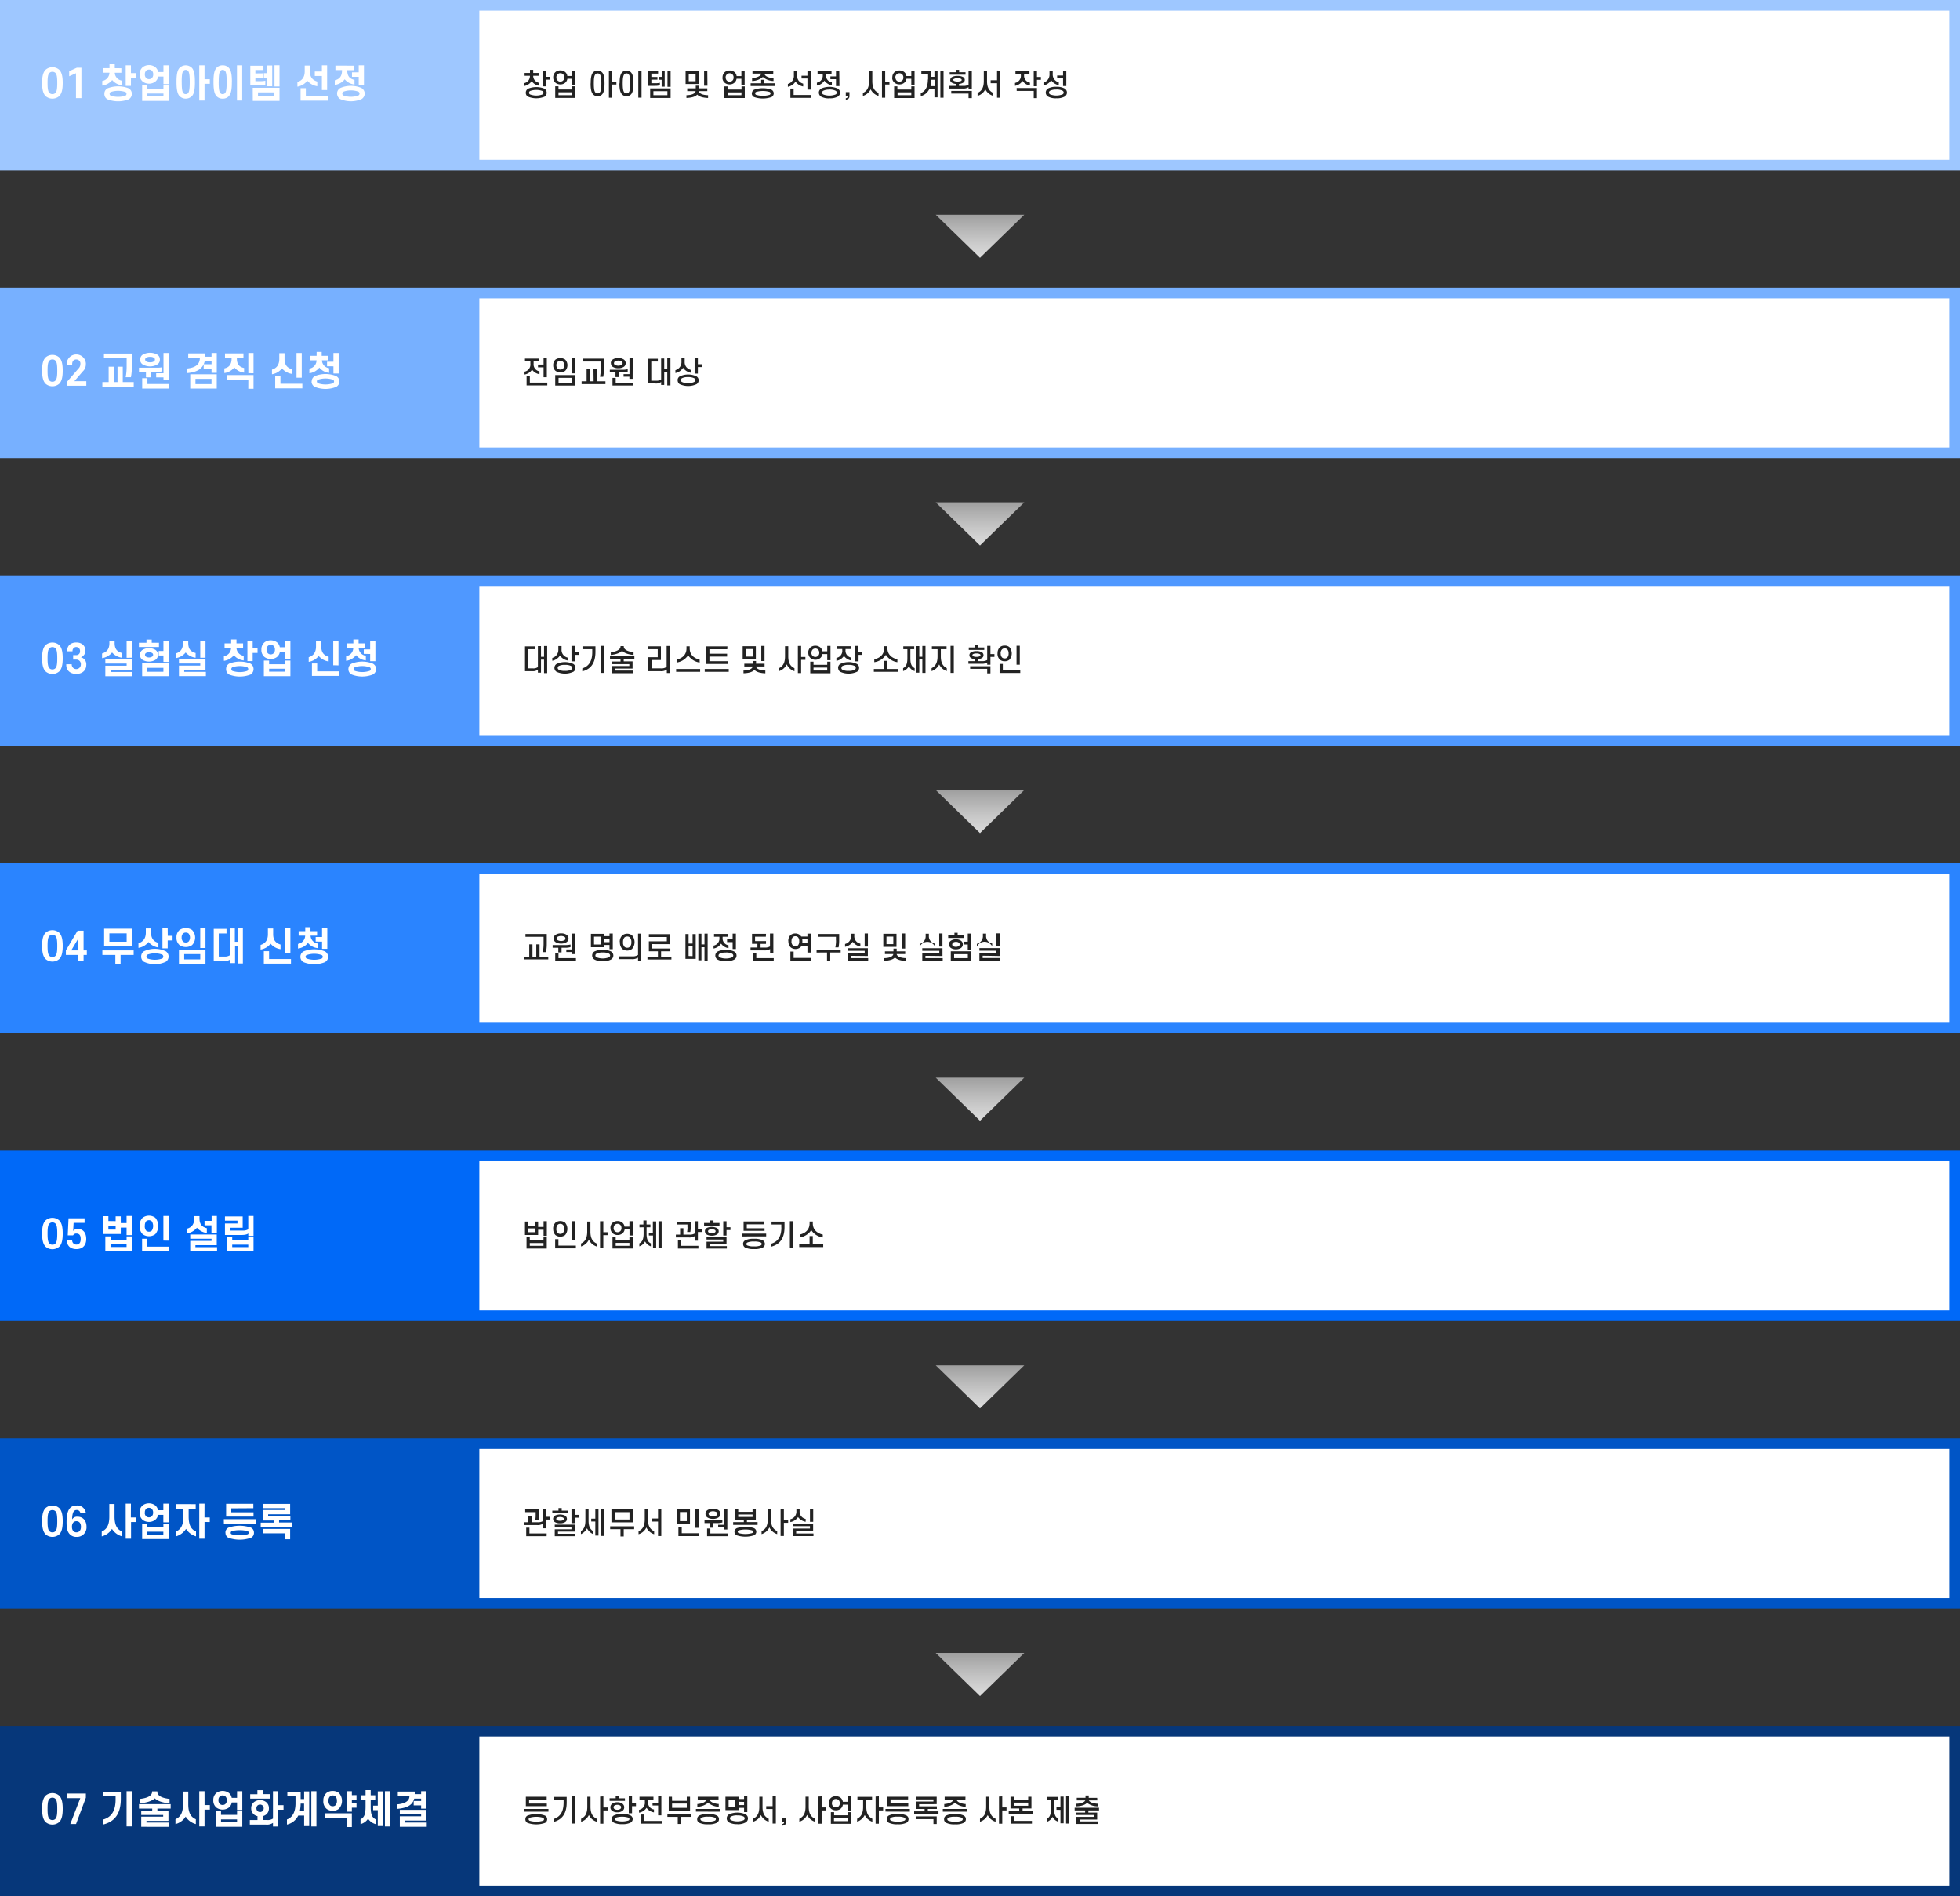 <svg id="레이어_1" data-name="레이어 1" xmlns="http://www.w3.org/2000/svg" xmlns:xlink="http://www.w3.org/1999/xlink" viewBox="0 0 920 890"><rect x="0" y="0" width="920" height="890" fill="#333333" stroke="none"/><defs><style>.cls-1{fill:#9ec7ff;}.cls-2{fill:#fff;}.cls-3{fill:#222;}.cls-4{fill:#77b0ff;}.cls-5{fill:#4f98ff;}.cls-6{fill:url(#무제_그라디언트_6);}.cls-7{fill:url(#무제_그라디언트_6-2);}.cls-8{fill:#2a84ff;}.cls-9{fill:url(#무제_그라디언트_6-3);}.cls-10{fill:#0069f8;}.cls-11{fill:url(#무제_그라디언트_6-4);}.cls-12{fill:#0055c6;}.cls-13{fill:url(#무제_그라디언트_6-5);}.cls-14{fill:#06377a;}.cls-15{fill:url(#무제_그라디언트_6-6);}</style><linearGradient id="무제_그라디언트_6" x1="421" y1="1135.17" x2="421" y2="1108.17" gradientTransform="matrix(1, 0, 0, -1, 539, 1324.5)" gradientUnits="userSpaceOnUse"><stop offset="0" stop-color="#fff" stop-opacity="0.4"/><stop offset="1" stop-color="#ddd"/></linearGradient><linearGradient id="무제_그라디언트_6-2" x1="421" y1="1000.17" x2="421" y2="973.17" xlink:href="#무제_그라디언트_6"/><linearGradient id="무제_그라디언트_6-3" x1="421" y1="865.17" x2="421" y2="838.17" xlink:href="#무제_그라디언트_6"/><linearGradient id="무제_그라디언트_6-4" x1="421" y1="730.17" x2="421" y2="703.17" xlink:href="#무제_그라디언트_6"/><linearGradient id="무제_그라디언트_6-5" x1="421" y1="595.17" x2="421" y2="568.17" xlink:href="#무제_그라디언트_6"/><linearGradient id="무제_그라디언트_6-6" x1="421" y1="460.17" x2="421" y2="433.17" xlink:href="#무제_그라디언트_6"/></defs><rect class="cls-1" width="920" height="80"/><path class="cls-2" d="M529.44,134.24c0,3.19-.5,4.95-1.53,6.09a4.88,4.88,0,0,1-6.61,0c-1-1.14-1.53-2.9-1.53-6.09s.51-4.91,1.53-6.06a4.85,4.85,0,0,1,6.61,0C528.94,129.33,529.44,131.09,529.44,134.24Zm-2.56,0c0-2.52-.18-3.76-.7-4.48a1.87,1.87,0,0,0-1.56-.72,1.84,1.84,0,0,0-1.57.72c-.54.72-.72,2-.72,4.48s.18,3.8.72,4.5a1.8,1.8,0,0,0,1.57.74,1.83,1.83,0,0,0,1.56-.74C526.7,138,526.88,136.8,526.88,134.24Zm11.34,7.13h-2.55V129.71l-3.19,1.42v-2.38l3.57-1.62h2.17Zm18.74-14v2.12h-3.08a3.87,3.87,0,0,0,3.39,3.68v2.17a6.85,6.85,0,0,1-4.61-2.44A7.21,7.21,0,0,1,548,135.5v-2.18a4,4,0,0,0,3.37-3.87h-3.06v-2.12h3.09v-1.84h2.47v1.84Zm4.5,2.29h2.29v2.16h-2.29v3.83H559V126h2.46ZM549,139.37a2.82,2.82,0,0,1,1.44-2.57,13.69,13.69,0,0,1,10,0,3,3,0,0,1,0,5.13,13.83,13.83,0,0,1-10,0A2.81,2.81,0,0,1,549,139.37Zm2.46,0a1,1,0,0,0,.49.85,11.06,11.06,0,0,0,6.95,0,1,1,0,0,0,.48-.85,1,1,0,0,0-.48-.86,11.06,11.06,0,0,0-6.95,0A1,1,0,0,0,551.45,139.37Zm14.12-9.14a4.14,4.14,0,0,1,1.53-3.46,5,5,0,0,1,5.68,0,3.76,3.76,0,0,1,1.43,2.36h2.5V126h2.46v8.8h-2.46v-3.53h-2.49a3.81,3.81,0,0,1-1.44,2.45,5,5,0,0,1-5.68,0A4.17,4.17,0,0,1,565.57,130.23Zm2.41,0a2.35,2.35,0,0,0,.66,1.78,2,2,0,0,0,1.3.47,2,2,0,0,0,1.3-.47,2.35,2.35,0,0,0,.66-1.78,2.31,2.31,0,0,0-.66-1.77,2,2,0,0,0-1.3-.46,2,2,0,0,0-1.3.46A2.31,2.31,0,0,0,568,130.23Zm8.73,5.15h2.46v7.3H566.72v-7.3h2.46v1.72h7.53Zm-7.53,3.83v1.37h7.53v-1.37Zm22.3-5.4c0,2.9-.23,5.11-1.24,6.43a4.12,4.12,0,0,1-6.15,0c-1-1.32-1.25-3.53-1.25-6.43s.24-5.09,1.25-6.41a4.08,4.08,0,0,1,6.15,0C591.25,128.72,591.48,130.93,591.48,133.81Zm-6.19,0c0,2.45.11,4.27.65,5.08a1.46,1.46,0,0,0,1.22.61,1.43,1.43,0,0,0,1.21-.61c.54-.81.67-2.63.67-5.08s-.13-4.25-.67-5.06a1.43,1.43,0,0,0-1.21-.61,1.46,1.46,0,0,0-1.22.61C585.4,129.56,585.29,131.38,585.29,133.81ZM596,132.53h2.48v2.13H596v7.84h-2.47V126H596Zm12.83,1.28c0,2.9-.23,5.11-1.24,6.43a3.73,3.73,0,0,1-3.08,1.38,3.78,3.78,0,0,1-3.07-1.38c-1-1.32-1.23-3.53-1.23-6.43s.22-5.09,1.23-6.41a3.79,3.79,0,0,1,3.07-1.4,3.74,3.74,0,0,1,3.08,1.4C608.62,128.72,608.85,130.93,608.85,133.81Zm-6.19,0c0,2.45.13,4.27.67,5.08a1.42,1.42,0,0,0,1.2.61,1.46,1.46,0,0,0,1.23-.61c.54-.81.65-2.63.65-5.08s-.11-4.25-.65-5.06a1.46,1.46,0,0,0-1.23-.61,1.42,1.42,0,0,0-1.2.61C602.79,129.56,602.66,131.38,602.66,133.81Zm11.05,8.69h-2.46V126h2.46Zm9.6-12.74v2h-3.42v1.66h2.26a10.1,10.1,0,0,0,2.4-.2v1.87a8.66,8.66,0,0,1-2.52.31h-4.52v-9.2h6.17v2h-3.79v1.6Zm.55-.07h1.59v-3.62h2.34v9.74h-2.34v-4h-1.59Zm5-3.71h2.36v9.92h-2.36Zm-10.21,10.58h12.57v6.12H618.66Zm2.47,2.13v1.89h7.63v-1.89Zm24.37-9.92c0,2.92,1.35,4.21,3.46,4.84v2.18a7.55,7.55,0,0,1-4.67-2.57A7.43,7.43,0,0,1,639.6,136v-2.18c2.17-.65,3.43-2.23,3.43-5v-2.7h2.47Zm5.62,8.8V131h-3.33v-2.12h3.33V126h2.46v11.59Zm-10,5v-5.85h2.47v3.7h10.28v2.15Zm25-16.4v2.1H663v.11c0,2.83,1.28,4,3.4,4.45V135a6.85,6.85,0,0,1-4.59-2.45,7.11,7.11,0,0,1-4.67,2.63V133c2.14-.45,3.4-1.79,3.4-4.65v-.11h-3.1v-2.1Zm2.29,9.23v-4h-3.16v-2.12h3.16V126h2.46v9.43Zm-10.17,3.84a2.93,2.93,0,0,1,1.53-2.6,12.59,12.59,0,0,1,9.93,0,3,3,0,0,1,0,5.21,12.83,12.83,0,0,1-9.93,0A3,3,0,0,1,658.23,139.25Zm2.46,0a1,1,0,0,0,.61.93,10.43,10.43,0,0,0,6.86,0,1,1,0,0,0,0-1.85,10.43,10.43,0,0,0-6.86,0A1,1,0,0,0,660.69,139.25Z" transform="translate(-500 -95.33)"/><rect class="cls-2" x="225" y="5" width="690" height="70"/><path class="cls-3" d="M746.25,130.9v-1.33h2.52V128.1h1.52v1.47h2.52v1.33h-2.52a3.27,3.27,0,0,0,2.75,3.29v1.36a5.1,5.1,0,0,1-3.48-2.16A5.12,5.12,0,0,1,746,135.7v-1.34a3.35,3.35,0,0,0,2.75-3.46Zm10.09-2.44v2.93h1.85v1.33h-1.85v3.13h-1.53v-7.39Zm-9.53,10.39a2.11,2.11,0,0,1,1.05-1.88,10.11,10.11,0,0,1,7.74,0,2.11,2.11,0,0,1,1,1.88,2,2,0,0,1-1,1.85,10.36,10.36,0,0,1-7.74,0A2,2,0,0,1,746.81,138.85Zm1.52,0a.91.91,0,0,0,.46.78,8.27,8.27,0,0,0,5.88,0,.9.9,0,0,0,.45-.78.94.94,0,0,0-.45-.81,8.57,8.57,0,0,0-5.88,0A1,1,0,0,0,748.33,138.85Zm11.35-7.2a3.16,3.16,0,0,1,1.14-2.57,3.51,3.51,0,0,1,2.2-.7,3.44,3.44,0,0,1,2.19.7,2.86,2.86,0,0,1,1.08,1.92h2.3v-2.54h1.52v6.71h-1.52V132.3h-2.28a2.88,2.88,0,0,1-1.1,1.93,3.39,3.39,0,0,1-2.19.71,3.45,3.45,0,0,1-2.2-.71A3.13,3.13,0,0,1,759.68,131.65Zm1.49,0a1.91,1.91,0,0,0,.62,1.53,1.75,1.75,0,0,0,1.23.45,1.81,1.81,0,0,0,1.24-.45,1.93,1.93,0,0,0,.6-1.53,2,2,0,0,0-.6-1.52,1.86,1.86,0,0,0-1.24-.44,1.79,1.79,0,0,0-1.23.44A1.94,1.94,0,0,0,761.17,131.65Zm7.42,5.67v-1.48h1.52v5.45h-9.49v-5.45h1.53v1.48Zm0,1.31h-6.44V140h6.44Zm13.68-4.16c0-2-.16-3.49-.66-4.16a1.36,1.36,0,0,0-1.11-.53,1.3,1.3,0,0,0-1.1.53c-.54.67-.66,2.14-.66,4.16s.12,3.48.66,4.17a1.36,1.36,0,0,0,1.1.5,1.42,1.42,0,0,0,1.11-.5C782.11,138,782.27,136.48,782.27,134.47Zm-5,0c0-2.3.22-4,1-5a2.78,2.78,0,0,1,2.25-1,2.75,2.75,0,0,1,2.24,1c.81,1,1,2.71,1,5s-.23,4-1,5a2.76,2.76,0,0,1-2.24,1,2.79,2.79,0,0,1-2.25-1C777.45,138.49,777.23,136.76,777.23,134.47Zm10.06-6v5.18h2V135h-2v6.19h-1.52v-12.7Zm8.51,6c0-2-.13-3.49-.67-4.16a1.3,1.3,0,0,0-1.1-.53,1.36,1.36,0,0,0-1.11.53c-.5.67-.66,2.14-.66,4.16s.16,3.48.66,4.17a1.42,1.42,0,0,0,1.11.5,1.36,1.36,0,0,0,1.1-.5C795.67,138,795.8,136.48,795.8,134.47Zm-5,0c0-2.3.23-4,1-5a2.75,2.75,0,0,1,2.24-1,2.78,2.78,0,0,1,2.25,1c.81,1,1,2.71,1,5s-.23,4-1,5a2.79,2.79,0,0,1-2.25,1,2.76,2.76,0,0,1-2.24-1C791,138.49,790.75,136.76,790.75,134.47Zm10.29-6v12.7h-1.52v-12.7Zm6.54,7.16h-3.4v-7h4.63v1.24h-3.16v1.61h2.85v1.23h-2.85v1.68h2a7.43,7.43,0,0,0,2-.22v1.16A6.63,6.63,0,0,1,807.58,135.62Zm1.52-2.87v-1.33h1.43v-2.87H812V136h-1.43v-3.24Zm4.12,3.33v-7.62h1.47v7.62Zm-8.13,5.21v-4.48h9.6v4.48Zm8.09-3.18h-6.57V140h6.57ZM828,134.75h-6.19v-6.13H828Zm-1.49-1.29v-3.53h-3.22v3.53Zm5.56,2.1H830.5v-7.1H832Zm-4.77,4.13c-.84,1-2.69,1.54-5.1,1.6V140c2.24,0,4.13-.67,4.31-1.9h-3.93v-1.3h4v-1.26H828v1.26h4v1.3h-4c.19,1.23,2.1,1.86,4.36,1.9v1.31C829.92,141.23,828.09,140.66,827.25,139.69Zm11.86-8a3.16,3.16,0,0,1,1.13-2.57,3.51,3.51,0,0,1,2.2-.7,3.47,3.47,0,0,1,2.2.7,2.89,2.89,0,0,1,1.07,1.92H848v-2.54h1.53v6.71H848V132.3h-2.28a2.9,2.9,0,0,1-1.09,1.93,3.41,3.41,0,0,1-2.2.71,3.45,3.45,0,0,1-2.2-.71A3.12,3.12,0,0,1,839.11,131.65Zm1.48,0a1.93,1.93,0,0,0,.61,1.53,1.93,1.93,0,0,0,2.48,0,1.9,1.9,0,0,0,.61-1.53,1.94,1.94,0,0,0-.61-1.52,1.86,1.86,0,0,0-1.24-.44,1.84,1.84,0,0,0-1.24.44A2,2,0,0,0,840.59,131.65Zm7.42,5.67v-1.48h1.53v5.45H840v-5.45h1.53v1.48Zm0,1.31h-6.44V140H848Zm14.89-8.73h-4.14c.18,1.26,2.31,2,4.27,2.12v1.29a7.84,7.84,0,0,1-5-1.89,8,8,0,0,1-5.06,1.89V132c2-.13,4.09-.86,4.27-2.12h-4.09v-1.28h9.77Zm-10.61,5.77v-1.3h4.94v-1.65h1.52v1.65h5v1.3Zm.6,3.45a1.87,1.87,0,0,1,1-1.71,12.09,12.09,0,0,1,8.22,0,1.94,1.94,0,0,1,0,3.41,12.42,12.42,0,0,1-8.22,0A1.86,1.86,0,0,1,852.89,139.12Zm1.53,0a.79.79,0,0,0,.44.68,11.39,11.39,0,0,0,6.34,0,.78.78,0,0,0,.44-.68.8.8,0,0,0-.44-.69,11.39,11.39,0,0,0-6.34,0A.82.82,0,0,0,854.42,139.12Zm19.69-10.57v2.17a3.69,3.69,0,0,0,2.84,3.82v1.34a5.65,5.65,0,0,1-3.59-2.29,5.6,5.6,0,0,1-3.59,2.45v-1.36a3.86,3.86,0,0,0,2.82-4v-2.17Zm6.38,8.8H879v-5.21h-2.77v-1.3H879v-2.38h1.53Zm.22,3.87H871V136.9h1.52v3h8.19Zm3-11.29v-1.31h6.55v1.31H887.7v.48a3.27,3.27,0,0,0,2.76,3.53v1.34a5.08,5.08,0,0,1-3.49-2.14,5.22,5.22,0,0,1-3.53,2.31v-1.36a3.37,3.37,0,0,0,2.75-3.68v-.48Zm10.26,5.77H892.4v-3.25h-2.62v-1.3h2.62v-2.69h1.53Zm-4.69,5.75a7.68,7.68,0,0,1-3.87-.79,2.2,2.2,0,0,1,0-3.81,9.74,9.74,0,0,1,7.73,0,2.18,2.18,0,0,1,0,3.81A7.61,7.61,0,0,1,889.24,141.45Zm0-4.1a6.16,6.16,0,0,0-2.91.53,1.05,1.05,0,0,0-.55.87,1,1,0,0,0,.55.86,8.11,8.11,0,0,0,5.82,0,1,1,0,0,0,.55-.86,1.05,1.05,0,0,0-.55-.87A6.1,6.1,0,0,0,889.24,137.35Zm7.68,4.78v-.77c.62,0,.91-.37.91-1H897v-1.85h1.72v2C898.7,141.47,898.06,142,896.92,142.13Zm11.7-5a6,6,0,0,1-3.67,3.17v-1.4c1.53-.7,2.9-2,2.9-5.53v-4.76h1.51v4.76c0,3.54,1.4,4.81,2.92,5.53v1.4A6,6,0,0,1,908.62,137.14Zm6.79-8.68v5.18h2V135h-2v6.19h-1.52v-12.7Zm3.35,3.19a3.16,3.16,0,0,1,1.13-2.57,3.53,3.53,0,0,1,2.2-.7,3.47,3.47,0,0,1,2.2.7,2.94,2.94,0,0,1,1.08,1.92h2.29v-2.54h1.53v6.71h-1.53V132.3h-2.28a2.9,2.9,0,0,1-1.09,1.93,3.41,3.41,0,0,1-2.2.71,3.47,3.47,0,0,1-2.2-.71A3.12,3.12,0,0,1,918.76,131.65Zm1.48,0a1.94,1.94,0,0,0,.62,1.53,1.77,1.77,0,0,0,1.23.45,1.86,1.86,0,0,0,1.25-.45,1.93,1.93,0,0,0,.6-1.53,2,2,0,0,0-.6-1.52,1.9,1.9,0,0,0-1.25-.44,1.81,1.81,0,0,0-1.23.44A2,2,0,0,0,920.24,131.65Zm7.42,5.67v-1.48h1.53v5.45H919.7v-5.45h1.52v1.48Zm0,1.31h-6.44V140h6.44Zm7.88-6V130h-3.16v-1.34H937v2.74h1.61v-2.88h1.46V141h-1.46V137.1H936.2a5.91,5.91,0,0,1-4,3.32V139C934.31,138.22,935.54,136.12,935.54,132.65Zm1.5.11a12.12,12.12,0,0,1-.36,3h2v-3Zm5.76-4.3v12.7h-1.49v-12.7Zm5.81-.36h1.51v1.13h3v1.15h-7.43v-1.15h3Zm-1.21,4.73a.57.57,0,0,0,.31.48,4.69,4.69,0,0,0,3.3,0,.59.59,0,0,0,.31-.48.6.6,0,0,0-.31-.49,3.4,3.4,0,0,0-1.65-.31,3.33,3.33,0,0,0-1.64.31A.57.57,0,0,0,947.4,132.83Zm-1.44,0a1.49,1.49,0,0,1,.8-1.33,5.22,5.22,0,0,1,2.6-.56,5.4,5.4,0,0,1,2.55.53,1.5,1.5,0,0,1,.05,2.68,4.39,4.39,0,0,1-1.9.56v.91h2.06a4.24,4.24,0,0,0,2.42-.55v-6.61h1.53v8.79h-1.53v-1a4.5,4.5,0,0,1-2.81.62h-6.37v-1.23h3.19v-.93a4.1,4.1,0,0,1-1.69-.49A1.54,1.54,0,0,1,946,132.83Zm8.58,8.54v-2.14h-8.12V138h9.65v3.37Zm7.91-4.23a5.87,5.87,0,0,1-3.67,3.17v-1.4c1.53-.7,2.91-2,2.91-5.53v-4.76h1.52v4.76c0,3.54,1.38,4.81,2.89,5.53v1.4A6.06,6.06,0,0,1,962.45,137.14Zm7-8.68v12.7H968v-6.79h-3V133h3v-4.58Zm7.11,1.47v-1.31h6.57v1.31h-2.52v.63a3.25,3.25,0,0,0,2.74,3.53v1.34a5,5,0,0,1-3.47-2.14,5.27,5.27,0,0,1-3.54,2.31v-1.37a3.34,3.34,0,0,0,2.74-3.67v-.63Zm10.09-1.47v3h1.85v1.33h-1.85v3h-1.52v-7.34Zm-9.53,8.16h9.53v4.75h-1.52V138h-8Zm16.93-8.07v1.56a3.68,3.68,0,0,0,2.84,3.83v1.34a5.59,5.59,0,0,1-3.59-2.3,5.5,5.5,0,0,1-3.6,2.45v-1.34a3.88,3.88,0,0,0,2.83-4v-1.56Zm6.38,7.15h-1.53v-3.63h-2.77v-1.3h2.77v-2.31h1.53Zm-4.69,5.75a7.68,7.68,0,0,1-3.87-.79,2.2,2.2,0,0,1,0-3.81,7.78,7.78,0,0,1,3.87-.8,7.69,7.69,0,0,1,3.86.8,2.18,2.18,0,0,1,0,3.81A7.59,7.59,0,0,1,995.77,141.45Zm0-4.1a6.16,6.16,0,0,0-2.91.53,1.05,1.05,0,0,0-.55.87,1,1,0,0,0,.55.86,8.11,8.11,0,0,0,5.82,0,1,1,0,0,0,.55-.86,1.05,1.05,0,0,0-.55-.87A6.1,6.1,0,0,0,995.77,137.35Z" transform="translate(-500 -95.33)"/><rect class="cls-4" y="135" width="920" height="80"/><path class="cls-2" d="M529.44,269.24c0,3.19-.5,4.95-1.53,6.09a4.88,4.88,0,0,1-6.61,0c-1-1.14-1.53-2.9-1.53-6.09s.51-4.91,1.53-6.06a4.85,4.85,0,0,1,6.61,0C528.94,264.33,529.44,266.09,529.44,269.24Zm-2.56,0c0-2.52-.18-3.76-.7-4.48a1.87,1.87,0,0,0-1.56-.72,1.84,1.84,0,0,0-1.57.72c-.54.72-.72,2-.72,4.48s.18,3.8.72,4.5a1.8,1.8,0,0,0,1.57.74,1.83,1.83,0,0,0,1.56-.74C526.7,273,526.88,271.8,526.88,269.24Zm13.41-3.06a4.38,4.38,0,0,1-1.38,3.4l-4,4.65h5.61v2.14h-9v-1.94l5.29-6.11a3,3,0,0,0,.92-2.12,1.9,1.9,0,0,0-1.93-2.16c-1.19,0-1.92.81-1.92,2.16v.43h-2.56v-.45a4.48,4.48,0,0,1,9,0Zm19.16-2.75H548.79v-2.16h13.12v5.83a28.58,28.58,0,0,1-.45,5.26H559a27.17,27.17,0,0,0,.44-4.74Zm-6,4v7.22h1.71v-7.22h2.46v7.22h5.15v2.14H548.05v-2.14H551v-7.22Zm12.36-3.34a2.68,2.68,0,0,1,1-2.18,7,7,0,0,1,7.24,0,2.73,2.73,0,0,1,1,2.18,2.7,2.7,0,0,1-1,2.17,6.88,6.88,0,0,1-7.24,0A2.65,2.65,0,0,1,565.78,264.08Zm2.34,0a1,1,0,0,0,.4.81,3.18,3.18,0,0,0,1.89.46,3.23,3.23,0,0,0,1.89-.46,1,1,0,0,0,.38-.81,1,1,0,0,0-.38-.81,3.16,3.16,0,0,0-1.89-.45,3.12,3.12,0,0,0-1.89.45A1,1,0,0,0,568.12,264.08Zm2.83,5.81v2.5h-2.47v-2.5h-3.27v-2h8.38a10.14,10.14,0,0,0,2.4-.2v1.92a8.33,8.33,0,0,1-2.52.31Zm5.76,3.6v-1.06h-3.44V270.5h3.44V261h2.46v12.51Zm-10,4.19v-4.86h2.46v2.72h10.28v2.14Zm27.09-14.4h-5.48v-2.1h7.94v1.56h3V261h2.46v9.31h-2.46V268.4h-3.69v-2.13c-1.15,2.58-3.75,3.78-7.65,4.14v-2.14C591.84,267.86,593.81,266.27,593.81,263.28Zm2.25,1.59a8.21,8.21,0,0,1-.47,1.4h3.69v-1.4ZM589.29,271h12.45v6.69H589.29Zm2.46,2.12v2.47h7.53v-2.47Zm22.52-11.93v2.1h-3.09v.29c0,2.85,1.27,4,3.4,4.47v2.16a6.87,6.87,0,0,1-4.59-2.43,7.27,7.27,0,0,1-4.68,2.62v-2.17c2.14-.44,3.4-1.77,3.4-4.65v-.29h-3.1v-2.1Zm2.29,9.29V261H619v9.49Zm0,3H606.39v-2.12H619v6.42h-2.46Zm17-9.7c0,2.92,1.35,4.21,3.46,4.84v2.18a7.55,7.55,0,0,1-4.67-2.57,7.43,7.43,0,0,1-4.69,2.75v-2.18c2.18-.65,3.43-2.23,3.43-5v-2.7h2.47Zm5.62,8.8V261h2.46v11.59Zm-10,5v-5.85h2.46v3.7h10.28v2.15Zm25-15.25v2.12h-3.06a3.84,3.84,0,0,0,3.37,3.68v2.17a6.76,6.76,0,0,1-4.59-2.44,7.21,7.21,0,0,1-4.68,2.64v-2.18a3.94,3.94,0,0,0,3.36-3.87h-3.06v-2.12h3.1v-1.84H651v1.84Zm-.67,4.9V265.1h3V261h2.46v9.63h-2.46v-3.38Zm-7.21,7.14a2.83,2.83,0,0,1,1.56-2.57,13.42,13.42,0,0,1,9.87,0,2.87,2.87,0,0,1,0,5.13,13.56,13.56,0,0,1-9.87,0A2.82,2.82,0,0,1,646.24,274.37Zm2.46,0a.93.93,0,0,0,.52.83,11,11,0,0,0,7,0,1,1,0,0,0,.52-.83.93.93,0,0,0-.52-.83,10.8,10.8,0,0,0-7,0A.89.89,0,0,0,648.7,274.37Z" transform="translate(-500 -95.33)"/><rect class="cls-2" x="225" y="140" width="690" height="70"/><path class="cls-3" d="M746.41,264.93v-1.31H753v1.31h-2.52v1.14a3.25,3.25,0,0,0,2.75,3.52v1.35a5.11,5.11,0,0,1-3.48-2.14,5.16,5.16,0,0,1-3.53,2.29v-1.34a3.37,3.37,0,0,0,2.74-3.68v-1.14Zm10.27,7.42h-1.53v-4.62h-2.62v-1.3h2.62v-3h1.53Zm.22,3.87h-9.72V271.9h1.53v3h8.19Zm2.78-9.48a3.29,3.29,0,0,1,1.07-2.65,4,4,0,0,1,4.54,0,3.82,3.82,0,0,1,0,5.28,4,4,0,0,1-4.54,0A3.26,3.26,0,0,1,759.68,266.74Zm1.49,0a2.08,2.08,0,0,0,.59,1.59,2,2,0,0,0,2.52,0,2.11,2.11,0,0,0,.58-1.59,2.14,2.14,0,0,0-.58-1.6,2,2,0,0,0-2.52,0A2.11,2.11,0,0,0,761.17,266.74Zm8.94,3.81h-1.52v-7.09h1.52Zm-9.49,5.74v-4.93h9.49v4.93Zm8-3.63h-6.44V275h6.44ZM782,268.4V265h-8.51v-1.34h10v4.41a22,22,0,0,1-.34,4.1h-1.5A22.66,22.66,0,0,0,782,268.4Zm-3.43.12h1.53v5.76h4.09v1.32H773v-1.32h2.35v-5.76h1.51v5.76h1.79Zm8.15-2.76a2.06,2.06,0,0,1,.78-1.64,4.46,4.46,0,0,1,2.72-.74,4.35,4.35,0,0,1,2.69.74,2.12,2.12,0,0,1,0,3.29,4.48,4.48,0,0,1-2.69.74,4.6,4.6,0,0,1-2.72-.74A2.07,2.07,0,0,1,786.76,265.76Zm1.46,0a.93.93,0,0,0,.39.78,3.43,3.43,0,0,0,3.29,0,.92.92,0,0,0,.38-.78,1,1,0,0,0-.38-.79,3.58,3.58,0,0,0-3.29,0A1,1,0,0,0,788.22,265.76Zm8.77,7.36h-1.52v-1H792.7v-1.2h2.77v-7.45H797Zm-6.52-3v2.18h-1.53v-2.18h-2.66v-1.26h5.77a10.48,10.48,0,0,0,2.62-.25v1.22a9,9,0,0,1-2.58.29Zm6.75,6.15H787.5v-3.6H789V275h8.19Zm10.47-1h-3.43V263.69h4.56V265h-3.08v9H808a3.57,3.57,0,0,0,2.33-.62v-9.81h1.45v5h1.43v-5.06h1.49v12.7h-1.49v-6.31h-1.43V276h-1.45v-1.4A3.9,3.9,0,0,1,807.69,275.31Zm13.73-11.76v1.56a3.68,3.68,0,0,0,2.83,3.83v1.34a5.56,5.56,0,0,1-3.58-2.3,5.52,5.52,0,0,1-3.6,2.45v-1.34a3.9,3.9,0,0,0,2.84-4v-1.56Zm6.19-.09v2.86h1.85v1.33h-1.85v3.05h-1.53v-7.24Zm-9.53,10.29A2.15,2.15,0,0,1,819,272a9.16,9.16,0,0,1,8,0,2.18,2.18,0,0,1,.94,1.79,2.2,2.2,0,0,1-.94,1.81,9.34,9.34,0,0,1-8,0A2.18,2.18,0,0,1,818.08,273.75Zm1.52,0a1,1,0,0,0,.52.87,5.59,5.59,0,0,0,2.89.53,5.71,5.71,0,0,0,2.89-.53,1,1,0,0,0,.49-.87,1,1,0,0,0-.49-.87,5.93,5.93,0,0,0-2.89-.53,5.8,5.8,0,0,0-2.89.53A1.06,1.06,0,0,0,819.6,273.75Z" transform="translate(-500 -95.33)"/><rect class="cls-5" y="270" width="920" height="80"/><path class="cls-2" d="M529.44,404.24c0,3.19-.5,4.95-1.53,6.09a4.88,4.88,0,0,1-6.61,0c-1-1.14-1.53-2.9-1.53-6.09s.51-4.91,1.53-6.06a4.85,4.85,0,0,1,6.61,0C528.94,399.33,529.44,401.09,529.44,404.24Zm-2.56,0c0-2.52-.18-3.76-.7-4.48a1.87,1.87,0,0,0-1.56-.72,1.84,1.84,0,0,0-1.57.72c-.54.72-.72,2-.72,4.48s.18,3.8.72,4.5a1.8,1.8,0,0,0,1.57.74,1.83,1.83,0,0,0,1.56-.74C526.7,408,526.88,406.8,526.88,404.24Zm4.22,3.1v-.29h2.57v.14a2.14,2.14,0,1,0,4.28,0,2.1,2.1,0,0,0-2.21-2.32h-1.4v-2.09h1.4a1.72,1.72,0,0,0,1.82-1.89,1.76,1.76,0,1,0-3.51,0V401h-2.52v-.32c0-2.18,1.56-3.82,4.28-3.82s4.27,1.64,4.27,3.82a3.17,3.17,0,0,1-2.11,3.11,3.36,3.36,0,0,1,2.54,3.53c0,2.63-1.93,4.28-4.7,4.28S531.1,410,531.1,407.34Zm22.71-10.19c0,3,1.39,4.07,3.46,4.64V404a7.35,7.35,0,0,1-4.66-2.46,7.5,7.5,0,0,1-4.7,2.66V402c2.14-.61,3.44-2,3.44-4.84v-1.08h2.46Zm5.62,6.89V396h2.46V404Zm-7.53,6.63h10.17v2H549.44v-4.93h10v-1h-10v-2h12.45v4.95h-10Zm16.85-15.18h2.47V397h3.4v2h-9.41v-2h3.54Zm-3.06,7.15a2.76,2.76,0,0,1,1.23-2.34,6,6,0,0,1,6,0,2.83,2.83,0,0,1,0,4.7,6,6,0,0,1-6,0A2.77,2.77,0,0,1,565.69,402.64Zm2.36,0a1.07,1.07,0,0,0,.41.81,2.76,2.76,0,0,0,3,0,1,1,0,0,0,0-1.62,2.88,2.88,0,0,0-3,0A1.07,1.07,0,0,0,568.05,402.64Zm8.66,3.31v-3h-2.22v-2.11h2.22V396h2.46v10Zm-10,.69h12.45v6H566.72Zm2.46,2.1v1.84h7.53v-1.84Zm19.19-11.59c0,3,1.39,4.07,3.46,4.64V404a7.4,7.4,0,0,1-4.67-2.46,7.44,7.44,0,0,1-4.69,2.66V402c2.14-.61,3.43-2,3.43-4.84v-1.08h2.47ZM594,404V396h2.46V404Zm-7.53,6.63h10.17v2H584v-4.93h10v-1H584v-2h12.45v4.95h-10Zm27.63-13.34v2.12H611a3.87,3.87,0,0,0,3.39,3.68v2.17a6.81,6.81,0,0,1-4.61-2.44,7.21,7.21,0,0,1-4.68,2.64v-2.18a3.93,3.93,0,0,0,3.36-3.87h-3.05v-2.12h3.09v-1.84H611v1.84Zm4.5,2.29h2.29v2.16h-2.29v3.83h-2.47V396h2.47Zm-12.47,9.75a2.82,2.82,0,0,1,1.44-2.57,13.69,13.69,0,0,1,10,0,3,3,0,0,1,0,5.13,13.83,13.83,0,0,1-10,0A2.81,2.81,0,0,1,606.12,409.37Zm2.46,0a1,1,0,0,0,.49.85,11.06,11.06,0,0,0,6.95,0,1,1,0,0,0,.48-.85,1,1,0,0,0-.48-.86,11.06,11.06,0,0,0-6.95,0A1,1,0,0,0,608.58,409.37Zm14.11-9.14a4.17,4.17,0,0,1,1.53-3.46,5,5,0,0,1,5.69,0,3.71,3.71,0,0,1,1.42,2.36h2.51V396h2.46v8.8h-2.46v-3.53h-2.49a3.85,3.85,0,0,1-1.44,2.45,5,5,0,0,1-5.69,0A4.2,4.2,0,0,1,622.69,400.23Zm2.42,0a2.35,2.35,0,0,0,.66,1.78,2,2,0,0,0,1.3.47,1.9,1.9,0,0,0,1.29-.47,2.31,2.31,0,0,0,.67-1.78,2.28,2.28,0,0,0-.67-1.77,2,2,0,0,0-1.29-.46,2,2,0,0,0-1.3.46A2.31,2.31,0,0,0,625.11,400.23Zm8.73,5.15h2.46v7.3H623.85v-7.3h2.46v1.72h7.53Zm-7.53,3.83v1.37h7.53v-1.37Zm24.48-10.44c0,2.92,1.35,4.21,3.46,4.84v2.18a7.55,7.55,0,0,1-4.67-2.57,7.43,7.43,0,0,1-4.69,2.75v-2.18c2.17-.65,3.43-2.23,3.43-5v-2.7h2.47Zm5.62,8.8V396h2.46v11.59Zm-10,5v-5.85h2.46v3.7h10.28v2.15Zm25-15.25v2.12h-3.06a3.84,3.84,0,0,0,3.37,3.68v2.17a6.76,6.76,0,0,1-4.59-2.44,7.21,7.21,0,0,1-4.68,2.64v-2.18a3.94,3.94,0,0,0,3.36-3.87h-3.06v-2.12h3.1v-1.84h2.46v1.84Zm-.67,4.9V400.1h3V396h2.46v9.63h-2.46v-3.38Zm-7.21,7.14a2.83,2.83,0,0,1,1.56-2.57,13.42,13.42,0,0,1,9.87,0,2.87,2.87,0,0,1,0,5.13,13.56,13.56,0,0,1-9.87,0A2.82,2.82,0,0,1,663.52,409.37Zm2.46,0a.93.93,0,0,0,.52.83,11,11,0,0,0,7,0,1,1,0,0,0,.52-.83.93.93,0,0,0-.52-.83,10.8,10.8,0,0,0-7,0A.89.89,0,0,0,666,409.37Z" transform="translate(-500 -95.33)"/><rect class="cls-2" x="225" y="275" width="690" height="70"/><path class="cls-3" d="M749.86,410.31h-3.43V398.69H751V400h-3.08v9h2.24a3.57,3.57,0,0,0,2.33-.62v-9.81h1.45v5h1.43v-5.06h1.48v12.7h-1.48v-6.31h-1.43V411h-1.45v-1.4A3.9,3.9,0,0,1,749.86,410.31Zm13.73-11.76v1.56a3.68,3.68,0,0,0,2.83,3.83v1.34a5.59,5.59,0,0,1-3.59-2.3,5.5,5.5,0,0,1-3.59,2.45v-1.34a3.9,3.9,0,0,0,2.84-4v-1.56Zm6.19-.09v2.86h1.85v1.33h-1.85v3.05h-1.53v-7.24Zm-9.54,10.29a2.18,2.18,0,0,1,.94-1.79,9.18,9.18,0,0,1,8,0,2.18,2.18,0,0,1,.94,1.79,2.2,2.2,0,0,1-.94,1.81,9.37,9.37,0,0,1-8,0A2.2,2.2,0,0,1,760.24,408.75Zm1.53,0a1,1,0,0,0,.52.87,5.57,5.57,0,0,0,2.88.53,5.75,5.75,0,0,0,2.9-.53,1,1,0,0,0,.49-.87,1,1,0,0,0-.49-.87,6,6,0,0,0-2.9-.53,5.79,5.79,0,0,0-2.88.53A1,1,0,0,0,761.77,408.75ZM778,401.43V400h-4.59v-1.34h6.09v2.56c0,4.83-1.79,8.05-6.17,9.17V409C776.53,408,778,405.39,778,401.43Zm5.55-3v12.7H782v-12.7Zm8.48,2.27c-.91,1.06-2.93,1.78-5.33,2v-1.28c2.49-.26,4.57-1.12,4.57-2.72v-.15h1.52v.15c0,1.6,2.07,2.45,4.6,2.72v1.28C794.94,402.51,792.92,401.78,792,400.73Zm-5.7,3.92v-1.29h11.44v1.29h-5v1.09h4.15v3.39h-8.26v.92h8.54v1.24H787.15v-3.38h8.25V407h-8.25v-1.23h4.12v-1.09ZM810,410.31h-5.7v-6.54h4.43V400h-4.43v-1.34h5.93v6.41h-4.41V409h4.48a4,4,0,0,0,2.61-.73v-9.79h1.53v12.7H813v-1.65A4.36,4.36,0,0,1,810,410.31ZM823,402.83a7.77,7.77,0,0,1-5.42,3.42v-1.36c2.9-.66,4.65-2.47,4.65-5.24v-1h1.51v1c0,2.77,1.79,4.58,4.67,5.24v1.36A7.77,7.77,0,0,1,823,402.83Zm-5.63,7.77v-1.32h11.27v1.32Zm24-10.57H833v2.1h8.29v1.33H833v2.16h8.58v1.31h-10.1v-8.24h9.95ZM830.79,410.6v-1.32h11.27v1.32Zm24-5.85h-6.19v-6.13h6.19Zm-1.49-1.29v-3.53h-3.22v3.53Zm5.56,2.1h-1.52v-7.1h1.52Zm-4.77,4.13c-.84,1-2.69,1.54-5.1,1.6V410c2.24,0,4.13-.67,4.31-1.9h-3.93v-1.3h4v-1.26h1.51v1.26h4v1.3h-4c.19,1.23,2.1,1.86,4.36,1.9v1.31C856.8,411.23,855,410.66,854.13,409.69Zm15.16-2.55a6,6,0,0,1-3.67,3.17v-1.4c1.53-.7,2.9-2,2.9-5.53v-4.76H870v4.76c0,3.54,1.4,4.81,2.91,5.53v1.4A6,6,0,0,1,869.29,407.14Zm6.79-8.68v5.18h2V405h-2v6.19h-1.53v-12.7Zm3.34,3.19a3.16,3.16,0,0,1,1.14-2.57,3.51,3.51,0,0,1,2.2-.7,3.44,3.44,0,0,1,2.19.7A2.86,2.86,0,0,1,886,401h2.3v-2.54h1.52v6.71h-1.52V402.3h-2.28a2.88,2.88,0,0,1-1.1,1.93,3.39,3.39,0,0,1-2.19.71,3.45,3.45,0,0,1-2.2-.71A3.13,3.13,0,0,1,879.42,401.65Zm1.49,0a1.93,1.93,0,0,0,.61,1.53,1.93,1.93,0,0,0,2.48,0,1.93,1.93,0,0,0,.6-1.53,2,2,0,0,0-.6-1.52,1.86,1.86,0,0,0-1.24-.44,1.84,1.84,0,0,0-1.24.44A2,2,0,0,0,880.91,401.65Zm7.42,5.67v-1.48h1.52v5.45h-9.49v-5.45h1.53v1.48Zm0,1.31h-6.44V410h6.44Zm4.53-8.7v-1.31h6.57v1.31h-2.52v.48a3.26,3.26,0,0,0,2.74,3.53v1.34a5.08,5.08,0,0,1-3.47-2.14,5.24,5.24,0,0,1-3.54,2.31v-1.36a3.35,3.35,0,0,0,2.74-3.68v-.48Zm10.1-1.47v2.86h1.84v1.33H903v3.05h-1.53v-7.24Zm-9.54,10.29a2.18,2.18,0,0,1,.94-1.79,9.18,9.18,0,0,1,8,0,2.18,2.18,0,0,1,.94,1.79,2.2,2.2,0,0,1-.94,1.81,9.37,9.37,0,0,1-8,0A2.2,2.2,0,0,1,893.42,408.75Zm1.53,0a1,1,0,0,0,.52.87,5.57,5.57,0,0,0,2.88.53,5.75,5.75,0,0,0,2.9-.53,1,1,0,0,0,.49-.87,1,1,0,0,0-.49-.87,6,6,0,0,0-2.9-.53,5.79,5.79,0,0,0-2.88.53A1,1,0,0,0,895,408.75Zm20.89-6.07a7.73,7.73,0,0,1-5.42,3.41v-1.34c2.9-.66,4.65-2.48,4.65-5.25v-.88h1.51v.88c0,2.77,1.79,4.59,4.68,5.25v1.34A7.73,7.73,0,0,1,915.84,402.68Zm-5.63,7.92v-1.32h4.86v-3.82h1.51v3.82h4.9v1.32ZM924,400v-1.34h5.12V400h-1.8v4.33c0,2.88.74,3.93,2,4.55v1.4a4.71,4.71,0,0,1-2.72-2.36,4.46,4.46,0,0,1-2.69,2.34v-1.38c1.19-.62,2-1.66,2-4.55V400Zm10.41,11.13h-1.48v-6.31H931.5V411h-1.45V398.55h1.45v5h1.43v-5.06h1.48Zm3-11.13v-1.34h6.89V400h-2.69v3.42c0,3.38,1.33,4.76,2.8,5.46v1.4a6.28,6.28,0,0,1-3.57-3.13,6.31,6.31,0,0,1-3.57,3.13v-1.4c1.44-.69,2.8-2.08,2.8-5.46V400Zm10.29-1.57v12.7h-1.53v-12.7Zm9.89-.36h1.55v1.13H962v1.15h-7.27v-1.15h2.87Zm-1.13,4.73a.6.6,0,0,0,.24.45,3,3,0,0,0,1.65.33,3.12,3.12,0,0,0,1.57-.29.57.57,0,0,0,.31-.49.58.58,0,0,0-.31-.49,3,3,0,0,0-1.57-.31,3.05,3.05,0,0,0-1.62.32A.62.62,0,0,0,956.42,402.83Zm-1.44,0a1.54,1.54,0,0,1,.75-1.33,5,5,0,0,1,2.58-.56,4.92,4.92,0,0,1,2.58.56,1.56,1.56,0,0,1,.72,1.33,1.52,1.52,0,0,1-.88,1.4,4,4,0,0,1-1.65.46v.94h1.85a4.49,4.49,0,0,0,2.41-.53v-6.64h1.52v3.85h1.87v1.33h-1.87v3.66h-1.52v-1.05a4.7,4.7,0,0,1-2.82.6h-6v-1.22h3v-.92a4.07,4.07,0,0,1-1.82-.56A1.59,1.59,0,0,1,955,402.83Zm.35,5.18h9.53v3.36h-1.52v-2.13h-8Zm12.88-6a3.81,3.81,0,0,1,1.06-2.9,3.34,3.34,0,0,1,2.27-.77,3.27,3.27,0,0,1,2.27.77,4.51,4.51,0,0,1,0,5.81,3.32,3.32,0,0,1-2.27.77,3.39,3.39,0,0,1-2.27-.77A3.84,3.84,0,0,1,968.21,402.05Zm1.48,0a2.62,2.62,0,0,0,.61,1.89,1.7,1.7,0,0,0,1.24.47,1.78,1.78,0,0,0,1.26-.47,2.71,2.71,0,0,0,.59-1.89,2.66,2.66,0,0,0-.59-1.88,1.74,1.74,0,0,0-1.26-.48,1.66,1.66,0,0,0-1.24.48A2.57,2.57,0,0,0,969.69,402.05Zm8.95,5.3h-1.53v-8.89h1.53Zm.22,3.87h-9.71V406.9h1.52v3h8.19Z" transform="translate(-500 -95.33)"/><path class="cls-6" d="M960,216.33l-20.79-20.25h41.58Z" transform="translate(-500 -95.33)"/><path class="cls-7" d="M960,351.33l-20.79-20.25h41.58Z" transform="translate(-500 -95.33)"/><rect class="cls-8" y="405" width="920" height="80"/><path class="cls-2" d="M529.44,539.24c0,3.19-.5,5-1.53,6.09a4.88,4.88,0,0,1-6.61,0c-1-1.14-1.53-2.9-1.53-6.09s.51-4.91,1.53-6.06a4.85,4.85,0,0,1,6.61,0C528.94,534.33,529.44,536.09,529.44,539.24Zm-2.56,0c0-2.52-.18-3.76-.7-4.48a1.87,1.87,0,0,0-1.56-.72,1.84,1.84,0,0,0-1.57.72c-.54.72-.72,2-.72,4.48s.18,3.8.72,4.5a1.8,1.8,0,0,0,1.57.74,1.83,1.83,0,0,0,1.56-.74C526.7,543,526.88,541.8,526.88,539.24Zm6.56,2.13h3.24v-5.46Zm7.32,0v2.14h-1.53v2.86h-2.55v-2.86h-5.75v-2.14l5.49-9.24h2.81v9.24Zm8.12-2v-8.19h13v8.19Zm10.57-6h-8.1v3.92h8.1Zm-11.4,8h14.69v2.14H556.6v4.3h-2.46v-4.3h-6.09ZM570.91,533c0,2.91,1.33,4.23,3.44,4.84V540a7.56,7.56,0,0,1-4.66-2.58,7.37,7.37,0,0,1-4.7,2.76V538c2.18-.67,3.46-2.25,3.46-5v-1.93h2.46Zm7.83,1.53H581v2.16h-2.29v3.72h-2.46V531h2.46Zm-12.47,9.72a2.87,2.87,0,0,1,1.2-2.42,12,12,0,0,1,10.44,0,3,3,0,0,1,0,4.83,12,12,0,0,1-10.44,0A2.87,2.87,0,0,1,566.27,544.25Zm2.46,0a1.06,1.06,0,0,0,.54.93,10.43,10.43,0,0,0,6.86,0,1.08,1.08,0,0,0,0-1.85,10.43,10.43,0,0,0-6.86,0A1.05,1.05,0,0,0,568.73,544.25Zm14.11-8.91a4.36,4.36,0,0,1,1.44-3.55,5.24,5.24,0,0,1,5.87,0,5.08,5.08,0,0,1,0,7.09,5.24,5.24,0,0,1-5.87,0A4.37,4.37,0,0,1,582.84,535.34Zm2.42,0a2.56,2.56,0,0,0,.64,1.87,1.9,1.9,0,0,0,1.32.45,1.86,1.86,0,0,0,1.31-.45,3,3,0,0,0,0-3.75,1.87,1.87,0,0,0-1.31-.46,1.91,1.91,0,0,0-1.32.46A2.54,2.54,0,0,0,585.26,535.34Zm8.73,4.89V531h2.46v9.25ZM584,541h12.45v6.69H584Zm2.46,2.12v2.47H594v-2.47Zm18.31,3.3h-4.45V531.27h6v2.14h-3.64v10.85h2.52a4.4,4.4,0,0,0,2.63-.57V531.07h2.4v6.25h1.27V531H614V547.5h-2.4v-8h-1.27v7.83h-2.4V545.7A5.19,5.19,0,0,1,604.77,546.41Zm23.45-12.64c0,2.92,1.35,4.21,3.46,4.84v2.18a7.55,7.55,0,0,1-4.67-2.57,7.43,7.43,0,0,1-4.69,2.75v-2.18c2.17-.65,3.43-2.23,3.43-5v-2.7h2.47Zm5.62,8.8V531h2.46v11.59Zm-10,5v-5.85h2.46v3.7h10.28v2.15Zm25-15.25v2.12h-3.06a3.84,3.84,0,0,0,3.36,3.68v2.17a6.81,6.81,0,0,1-4.59-2.44,7.18,7.18,0,0,1-4.67,2.64v-2.18a4,4,0,0,0,3.36-3.87h-3.06v-2.12h3.1v-1.84h2.46v1.84Zm-.67,4.9V535.1h3V531h2.46v9.63h-2.46v-3.38ZM641,544.37a2.83,2.83,0,0,1,1.56-2.57,13.42,13.42,0,0,1,9.87,0,2.87,2.87,0,0,1,0,5.13,13.56,13.56,0,0,1-9.87,0A2.82,2.82,0,0,1,641,544.37Zm2.46,0a.93.93,0,0,0,.52.83,11,11,0,0,0,7,0,1,1,0,0,0,.52-.83.93.93,0,0,0-.52-.83,10.8,10.8,0,0,0-7,0A.89.89,0,0,0,643.41,544.37Z" transform="translate(-500 -95.33)"/><rect class="cls-2" x="225" y="410" width="690" height="70"/><path class="cls-3" d="M755.16,538.4V535h-8.51v-1.34h10v4.41a22,22,0,0,1-.34,4.1h-1.49A23.8,23.8,0,0,0,755.16,538.4Zm-3.43.12h1.53v5.76h4.09v1.32H746.08v-1.32h2.35v-5.76h1.51v5.76h1.79Zm8.15-2.76a2,2,0,0,1,.79-1.64,4.41,4.41,0,0,1,2.71-.74,4.33,4.33,0,0,1,2.69.74,2.12,2.12,0,0,1,0,3.29,4.46,4.46,0,0,1-2.69.74,4.55,4.55,0,0,1-2.71-.74A2,2,0,0,1,759.88,535.76Zm1.46,0a.93.93,0,0,0,.39.78,3.43,3.43,0,0,0,3.29,0,.92.92,0,0,0,.38-.78A1,1,0,0,0,765,535a3.58,3.58,0,0,0-3.29,0A1,1,0,0,0,761.34,535.76Zm8.77,7.36h-1.52v-1h-2.77v-1.2h2.77v-7.45h1.52Zm-6.52-3v2.18h-1.52v-2.18H759.4v-1.26h5.77a10.43,10.43,0,0,0,2.62-.25v1.22a9,9,0,0,1-2.58.29Zm6.75,6.15h-9.72v-3.6h1.53V545h8.19Zm13.17-6.4h-6.14v-6.27h6.14v1.07h2.59v-1.23h1.53v7.37H786.1v-2h-2.59Zm0-3.91v1.54h2.59V536ZM782,538.6v-3.67h-3.17v3.67Zm.92,7.85a7.61,7.61,0,0,1-3.86-.79,2.19,2.19,0,0,1,0-3.81,9.71,9.71,0,0,1,7.72,0,2.18,2.18,0,0,1,0,3.81A7.61,7.61,0,0,1,782.94,546.45Zm0-4.1a6.16,6.16,0,0,0-2.91.53,1.05,1.05,0,0,0-.55.87,1,1,0,0,0,.55.86,8.11,8.11,0,0,0,5.82,0,1,1,0,0,0,.55-.86,1.05,1.05,0,0,0-.55-.87A6.1,6.1,0,0,0,782.94,542.35Zm8-4.86a4.07,4.07,0,0,1,1.19-3.19,3.76,3.76,0,0,1,4.56,0,4.88,4.88,0,0,1,0,6.39,3.76,3.76,0,0,1-4.56,0A4.11,4.11,0,0,1,791,537.49Zm1.52,0a2.93,2.93,0,0,0,.67,2.17,1.8,1.8,0,0,0,1.28.47,1.7,1.7,0,0,0,1.27-.47,2.89,2.89,0,0,0,.69-2.17,3,3,0,0,0-.69-2.18,1.69,1.69,0,0,0-1.27-.45,1.79,1.79,0,0,0-1.28.45A3,3,0,0,0,792.47,537.49Zm8.57-4v12.7h-1.52v-1.44a4.84,4.84,0,0,1-3.1.71h-5.91v-1.3h6.3a4.32,4.32,0,0,0,2.71-.66v-10Zm5.05,4.92v2.07h8.59v1.31h-4.34v2.52h4.84v1.32H803.91v-1.32h4.91v-2.52h-4.25v-4.7H813v-2h-8.43v-1.34h9.95v4.69Zm17.15-.26h1.88v-4.43h1.47v11.62h-4.82V533.69h1.47Zm1.88,5.9v-4.59h-1.88V544Zm7.07,2.14h-1.48v-6.31h-1.43V546h-1.46V533.55h1.46v5h1.43v-5.06h1.48Zm3-11.23v-1.31h6.55v1.31h-2.52v.48a3.27,3.27,0,0,0,2.76,3.53v1.34a5.08,5.08,0,0,1-3.49-2.14,5.17,5.17,0,0,1-3.52,2.31v-1.36a3.37,3.37,0,0,0,2.74-3.68v-.48Zm10.26,5.77h-1.53v-3.25h-2.61v-1.3h2.61v-2.69h1.53Zm-4.69,5.75a7.64,7.64,0,0,1-3.86-.79,2.19,2.19,0,0,1,0-3.81,9.74,9.74,0,0,1,7.73,0,2.18,2.18,0,0,1,0,3.81A7.65,7.65,0,0,1,840.77,546.45Zm0-4.1a6.16,6.16,0,0,0-2.91.53,1.05,1.05,0,0,0-.55.87,1,1,0,0,0,.55.86,8.11,8.11,0,0,0,5.82,0,1,1,0,0,0,.55-.86,1.05,1.05,0,0,0-.55-.87A6.1,6.1,0,0,0,840.77,542.35Zm18.75-7.43h-5.06V537h5.13v1.3H857v1.74h2a4.34,4.34,0,0,0,2.42-.54v-6.06H863v9.3h-1.53v-2a4.5,4.5,0,0,1-2.81.62h-6.37v-1.33h3.23v-1.74H853v-4.7h6.56Zm3.68,11.37h-9.72v-3.83H855V545h8.19Zm6.86-9.24a3.82,3.82,0,0,1,1-2.87,3.61,3.61,0,0,1,4.53,0,2.75,2.75,0,0,1,.52.65H879v-1.37h1.53v8.89H879V539.2h-2.77a2.73,2.73,0,0,1-.56.74,3.64,3.64,0,0,1-4.53,0A3.87,3.87,0,0,1,870.06,537.05Zm6.54-.9a6.21,6.21,0,0,1,.07.9,5.77,5.77,0,0,1-.06.85H879v-1.75Zm-5.06.9a2.67,2.67,0,0,0,.6,1.9,1.72,1.72,0,0,0,1.24.46,1.74,1.74,0,0,0,1.23-.46,2.71,2.71,0,0,0,.57-1.9,2.67,2.67,0,0,0-.57-1.89,1.71,1.71,0,0,0-1.23-.47,1.68,1.68,0,0,0-1.24.47A2.63,2.63,0,0,0,871.54,537.05Zm9.17,9.17H871V541.9h1.52v3h8.19Zm11.71-9.59V535H883.9v-1.33h10v2.84a18.3,18.3,0,0,1-.29,3.43h-1.51A16.23,16.23,0,0,0,892.42,536.63Zm-9.09,5.71V541H894.6v1.35h-4.9v4h-1.51v-4ZM901,533.55v1a3.49,3.49,0,0,0,2.85,3.64v1.33a5.49,5.49,0,0,1-3.59-2.2,5.5,5.5,0,0,1-3.6,2.35v-1.33a3.66,3.66,0,0,0,2.83-3.79v-1Zm6.39,6h-1.53v-6.13h1.53Zm-8,4.36v1.1h8.12v1.24h-9.64v-3.55h8v-1.13h-8v-1.22h9.49V544Zm21.41-4.2h-6.19v-6.13h6.19Zm-1.49-1.29v-3.53H916.1v3.53Zm5.56,2.1h-1.52v-7.1h1.52Zm-4.77,4.13c-.84,1-2.69,1.54-5.1,1.6V545c2.24,0,4.13-.67,4.31-1.9h-3.93v-1.3h4v-1.26h1.51v1.26h4v1.3h-4c.19,1.23,2.1,1.86,4.36,1.9v1.31C922.78,546.23,921,545.66,920.11,544.69ZM936,533.55v1a3.49,3.49,0,0,0,2.84,3.64v1.33a4,4,0,0,0-7.18.15v-1.33a3.66,3.66,0,0,0,2.83-3.79v-1Zm6.38,6h-1.52v-6.13h1.52Zm-8,4.36v1.1h8.12v1.24H932.9v-3.55h8v-1.13h-8v-1.22h9.49V544Zm17.92-8.39h-7.23v-1.24H948V533.1h1.51v1.22h2.82Zm-5.38,3a1,1,0,0,0,.44.8,2.22,2.22,0,0,0,1.34.36,2.37,2.37,0,0,0,1.4-.39.93.93,0,0,0,.36-.77,1,1,0,0,0-.4-.8,2.24,2.24,0,0,0-1.36-.36,2.36,2.36,0,0,0-1.34.36A1,1,0,0,0,947,538.57Zm-1.47,0a2,2,0,0,1,.91-1.73,4.06,4.06,0,0,1,2.34-.63,4,4,0,0,1,2.32.63,2,2,0,0,1,.91,1.73,2,2,0,0,1-.93,1.75,4.16,4.16,0,0,1-2.3.6,4.06,4.06,0,0,1-2.38-.65A2,2,0,0,1,945.5,538.57Zm10.33,2.54h-1.52V538.6h-2v-1.32h2v-3.82h1.52Zm-9.49,5.18v-4.44h9.49v4.44Zm8-3.11h-6.44V545h6.44Zm8.58-9.63v1a3.49,3.49,0,0,0,2.84,3.64v1.33a4,4,0,0,0-7.18.15v-1.33a3.66,3.66,0,0,0,2.83-3.79v-1Zm6.38,6h-1.52v-6.13h1.52Zm-8,4.36v1.1h8.12v1.24h-9.65v-3.55h8v-1.13h-8v-1.22h9.49V544Z" transform="translate(-500 -95.33)"/><path class="cls-9" d="M960,486.33l-20.79-20.25h41.58Z" transform="translate(-500 -95.33)"/><rect class="cls-10" y="540" width="920" height="80"/><path class="cls-2" d="M529.44,674.24c0,3.19-.5,5-1.53,6.09a4.88,4.88,0,0,1-6.61,0c-1-1.14-1.53-2.9-1.53-6.09s.51-4.91,1.53-6.06a4.85,4.85,0,0,1,6.61,0C528.94,669.33,529.44,671.09,529.44,674.24Zm-2.56,0c0-2.52-.18-3.76-.7-4.48a1.87,1.87,0,0,0-1.56-.72,1.84,1.84,0,0,0-1.57.72c-.54.72-.72,2-.72,4.48s.18,3.8.72,4.5a1.8,1.8,0,0,0,1.57.74,1.83,1.83,0,0,0,1.56-.74C526.7,678,526.88,676.8,526.88,674.24Zm9,0a1.74,1.74,0,0,0-1.58.86h-2.5l.37-8h7.53v2.14h-5.15l-.2,3.84a2.5,2.5,0,0,1,2.13-1c2.32,0,4,1.56,4,4.75,0,3-1.74,4.73-4.59,4.73s-4.41-1.56-4.57-4.14h2.56a1.93,1.93,0,0,0,2,2c1.26,0,2-.86,2-2.61S537.22,674.26,535.9,674.26Zm18.4-5.81v-2.27h2.41v3.18h2.72V666h2.46v9h-2.46v-3.54h-2.72v3h-8.23v-8.35h2.42v2.27Zm0,2.1h-3.4v1.87h3.4Zm5.13,5.06h2.46v7.07H549.44v-7.07h2.46v1.62h7.53Zm-7.53,3.71v1.26h7.53v-1.26Zm13.67-8.61a5,5,0,0,1,1.4-3.85,5,5,0,0,1,5.94,0,6,6,0,0,1,0,7.71,5,5,0,0,1-5.94,0A5,5,0,0,1,565.57,670.71Zm2.41,0a3.21,3.21,0,0,0,.63,2.2,2,2,0,0,0,2.66,0,4.14,4.14,0,0,0,0-4.39,2,2,0,0,0-2.66,0A3.23,3.23,0,0,0,568,670.71Zm8.73,6.86V666h2.46v11.59Zm-10,5v-5.85h2.46v3.7h10.28v2.15Zm26.94-15.43c0,3,1.39,4.07,3.46,4.64V674a7.35,7.35,0,0,1-4.66-2.46,7.5,7.5,0,0,1-4.7,2.66V672c2.14-.61,3.44-2,3.44-4.84v-1.08h2.46Zm5.62,6.91v-3.63H596V668.3h3.33V666h2.46v8.08Zm-7.53,6.61h10.17v2H589.29v-4.93h10v-1h-10v-2h12.45v5h-10Zm16.31-7.78h5.74a4.72,4.72,0,0,0,2.76-.59V666H619v9.38h-2.46v-1.17c-.56.47-1.57.72-3.44.72h-7.51v-5.4h5.87v-1.32h-5.87v-2h8.32v5.34h-5.87Zm8.5,3.06H619v6.73H606.57V676H609v1.44h7.53ZM609,679.46v1.15h7.53v-1.15Z" transform="translate(-500 -95.33)"/><rect class="cls-2" x="225" y="545" width="690" height="70"/><path class="cls-3" d="M747.9,670.53h3.22v-1.91h1.48v2.54h2.55v-2.7h1.53v6.89h-1.53v-2.87H752.6v2.46h-6.19v-6.32h1.49Zm3.22,3.1v-1.79H747.9v1.79Zm4,3.78V676h1.53v5.3h-9.5V676h1.53v1.42Zm0,1.29h-6.44V680h6.44Zm4.53-6.65a3.82,3.82,0,0,1,1.07-2.9,3.73,3.73,0,0,1,4.54,0,4.51,4.51,0,0,1,0,5.81,3.73,3.73,0,0,1-4.54,0A3.84,3.84,0,0,1,759.68,672.05Zm1.49,0a2.66,2.66,0,0,0,.6,1.89,1.74,1.74,0,0,0,1.25.47,1.8,1.8,0,0,0,1.26-.47,2.75,2.75,0,0,0,.58-1.89,2.71,2.71,0,0,0-.58-1.88,1.76,1.76,0,0,0-1.26-.48,1.7,1.7,0,0,0-1.25.48A2.62,2.62,0,0,0,761.17,672.05Zm8.94,5.3h-1.52v-8.89h1.52Zm.23,3.87h-9.72V676.9h1.53v3h8.19Zm6.09-4.08a6,6,0,0,1-3.67,3.17v-1.4c1.53-.7,2.9-2,2.9-5.53v-4.76h1.51v4.76c0,3.54,1.4,4.81,2.91,5.53v1.4A6,6,0,0,1,776.43,677.14Zm6.79-8.68v5.18h2V675h-2v6.19h-1.53v-12.7Zm3.34,3.19a3.16,3.16,0,0,1,1.14-2.57,3.51,3.51,0,0,1,2.2-.7,3.44,3.44,0,0,1,2.19.7,2.86,2.86,0,0,1,1.08,1.92h2.3v-2.54H797v6.71h-1.52V672.3h-2.28a2.88,2.88,0,0,1-1.1,1.93,3.39,3.39,0,0,1-2.19.71,3.45,3.45,0,0,1-2.2-.71A3.13,3.13,0,0,1,786.56,671.65Zm1.49,0a1.93,1.93,0,0,0,.61,1.53,1.93,1.93,0,0,0,2.48,0,1.93,1.93,0,0,0,.6-1.53,2,2,0,0,0-.6-1.52,1.86,1.86,0,0,0-1.24-.44,1.84,1.84,0,0,0-1.24.44A2,2,0,0,0,788.05,671.65Zm7.42,5.67v-1.48H797v5.45H787.5v-5.45H789v1.48Zm0,1.31H789V680h6.44Zm4.72-7.28V670H802V668.1h1.48V670h1.81v1.32H803.5v3c0,2.88.75,3.93,2,4.55v1.4a4.72,4.72,0,0,1-2.71-2.36,4.46,4.46,0,0,1-2.69,2.34v-1.38c1.19-.62,2-1.66,2-4.55v-3Zm4.41,3.83v-1.33h1.87v-5.3H808V681h-1.49v-5.83Zm6,6h-1.48v-12.7h1.48Zm12.11-9.83V670H817.8v-1.33h6.42v2.64a12.64,12.64,0,0,1-.19,2.21h-1.51A13.2,13.2,0,0,0,822.71,671.33Zm3.37-2.87h1.53v3.74h1.86v1.3h-1.86v4.08h-1.53v-2.12a4.59,4.59,0,0,1-2.81.6h-6v-1.31h2v-3h1.53v3h2.9a4.61,4.61,0,0,0,2.4-.53Zm1.77,12.83h-9.61v-4h1.52V680h8.09Zm9.9-10.77h-7.23V669.3h2.9v-1.2h1.51v1.2h2.82Zm-5.38,2.65a.72.72,0,0,0,.38.6,3.62,3.62,0,0,0,2.74,0,.71.71,0,0,0,.44-.64.72.72,0,0,0-.41-.62,3.61,3.61,0,0,0-2.74,0A.7.7,0,0,0,832.37,673.17Zm-1.47,0a1.75,1.75,0,0,1,.9-1.54,5.58,5.58,0,0,1,4.66,0,1.71,1.71,0,0,1,.92,1.54,1.68,1.68,0,0,1-.86,1.52,4.46,4.46,0,0,1-2.37.55,4.54,4.54,0,0,1-2.35-.53A1.75,1.75,0,0,1,830.9,673.17Zm10.15-1.89h1.85v1.33h-1.85v2.56h-1.53v-6.71h1.53Zm-7.85,8.86h8v1.15h-9.52v-3.24h7.84v-1h-7.84v-1.17h9.37v3.25H833.2Zm25.63-10.24h-8.26v1.87h8.33V673h-9.84v-4.42h9.77Zm-10.61,5.69V674.3h11.44v1.29Zm.6,3.53a1.86,1.86,0,0,1,1-1.71,8.76,8.76,0,0,1,4.12-.72,8.62,8.62,0,0,1,4.1.72,1.94,1.94,0,0,1,0,3.41,8.65,8.65,0,0,1-4.1.7,8.8,8.8,0,0,1-4.12-.7A1.85,1.85,0,0,1,848.82,679.12Zm1.53,0a.78.78,0,0,0,.43.68,7.37,7.37,0,0,0,3.18.45,7.21,7.21,0,0,0,3.16-.45.77.77,0,0,0,.45-.68.79.79,0,0,0-.45-.69A7.21,7.21,0,0,0,854,678a7.37,7.37,0,0,0-3.18.45A.81.81,0,0,0,850.35,679.12Zm16.42-7.69V670h-4.59v-1.34h6.09v2.56c0,4.83-1.8,8-6.18,9.17V679C865.31,678,866.77,675.39,866.77,671.43Zm5.54-3v12.7h-1.52v-12.7Zm8.5,4.22a7.71,7.71,0,0,1-5.42,3.41v-1.34c2.9-.66,4.65-2.48,4.65-5.25v-.88h1.51v.88c0,2.77,1.79,4.59,4.68,5.25v1.34A7.73,7.73,0,0,1,880.81,672.68Zm-5.63,7.92v-1.32H880v-3.82h1.51v3.82h4.9v1.32Z" transform="translate(-500 -95.33)"/><path class="cls-11" d="M960,621.33l-20.79-20.25h41.58Z" transform="translate(-500 -95.33)"/><rect class="cls-12" y="675" width="920" height="80"/><path class="cls-2" d="M529.44,809.24c0,3.19-.5,5-1.53,6.09a4.88,4.88,0,0,1-6.61,0c-1-1.14-1.53-2.9-1.53-6.09s.51-4.91,1.53-6.06a4.85,4.85,0,0,1,6.61,0C528.94,804.33,529.44,806.09,529.44,809.24Zm-2.56,0c0-2.52-.18-3.76-.7-4.48a1.87,1.87,0,0,0-1.56-.72,1.84,1.84,0,0,0-1.57.72c-.54.72-.72,2-.72,4.48s.18,3.8.72,4.5a1.8,1.8,0,0,0,1.57.74,1.83,1.83,0,0,0,1.56-.74C526.7,813,526.88,811.8,526.88,809.24Zm13.43-3.72h-2.59A1.63,1.63,0,0,0,536,804c-1.51,0-2.09,1.41-2.14,4.41a2.7,2.7,0,0,1,2.52-1.27c2.45,0,4.23,1.76,4.23,4.73a4.46,4.46,0,0,1-4.66,4.75,4.2,4.2,0,0,1-3.6-1.74c-.87-1.19-1.1-2.79-1.1-5,0-5.63,1.4-8,4.75-8A4,4,0,0,1,540.31,805.52ZM538,811.87c0-1.66-.81-2.61-2.12-2.61s-2.11,1-2.11,2.61.81,2.61,2.11,2.61S538,813.51,538,811.87Zm14.55,1a8,8,0,0,1-4.79,3.51v-2.27c1.91-.87,3.55-2.38,3.55-7v-5.94h2.46v5.94c0,4.64,1.64,6.15,3.55,7v2.27A8.14,8.14,0,0,1,552.59,812.9Zm8.87-5.37H564v2.13h-2.49v7.84H559V801h2.46Zm4.11-2.3a4.14,4.14,0,0,1,1.53-3.46,5,5,0,0,1,5.68,0,3.76,3.76,0,0,1,1.43,2.36h2.5V801h2.46v8.8h-2.46v-3.53h-2.49a3.81,3.81,0,0,1-1.44,2.45,5,5,0,0,1-5.68,0A4.17,4.17,0,0,1,565.57,805.23Zm2.41,0a2.35,2.35,0,0,0,.66,1.78,2,2,0,0,0,1.3.47,2,2,0,0,0,1.3-.47,2.35,2.35,0,0,0,.66-1.78,2.31,2.31,0,0,0-.66-1.77,2,2,0,0,0-1.3-.46,2,2,0,0,0-1.3.46A2.31,2.31,0,0,0,568,805.23Zm8.73,5.15h2.46v7.3H566.72v-7.3h2.46v1.72h7.53Zm-7.53,3.83v1.37h7.53v-1.37Zm22.72-12.94v2.14h-3.31v3.71c0,4.64,1.58,6.15,3.45,7v2.27a8.24,8.24,0,0,1-4.68-3.51,8.38,8.38,0,0,1-4.68,3.51v-2.27c1.86-.87,3.44-2.38,3.44-7v-3.71h-3.28v-2.14Zm4.12,6.26h2.48v2.13H596v7.84h-2.47V801H596Zm12.58-4.28v1.87H619v2H606.14v-6h12.78v2.07Zm-3.51,5.09H620v2.09H605.09Zm.76,6.36a2.57,2.57,0,0,1,1.42-2.4,16.25,16.25,0,0,1,10.55,0,2.55,2.55,0,0,1,1.42,2.4,2.5,2.5,0,0,1-1.42,2.37,15.91,15.91,0,0,1-10.55,0A2.51,2.51,0,0,1,605.85,814.7Zm2.46,0a.78.78,0,0,0,.49.73,15.81,15.81,0,0,0,7.49,0,.78.78,0,0,0,.48-.73.83.83,0,0,0-.48-.76,15.81,15.81,0,0,0-7.49,0A.83.83,0,0,0,608.31,814.7Zm17.57-7.8H636.3v2H631v1h6.25V812H622.37v-2.07h6.17v-1h-5.13V804h10.32v-.86H623.41v-2h12.78V806H625.88Zm7.85,8.08H623.31v-2.07h12.88v4.86h-2.46Z" transform="translate(-500 -95.33)"/><rect class="cls-2" x="225" y="680" width="690" height="70"/><path class="cls-3" d="M751.44,806.33V805h-4.91v-1.33H753v2.64a12.64,12.64,0,0,1-.19,2.21h-1.52A12.15,12.15,0,0,0,751.44,806.33Zm3.37-2.87h1.53v3.74h1.86v1.3h-1.86v4.08h-1.53v-2.12a4.59,4.59,0,0,1-2.81.6h-6v-1.31h2v-3h1.53v3h2.9a4.61,4.61,0,0,0,2.4-.53Zm1.77,12.83H747v-4h1.52V815h8.09Zm9.9-10.77h-7.23V804.3h2.9v-1.2h1.51v1.2h2.82Zm-5.38,2.65a.72.72,0,0,0,.38.6,2.86,2.86,0,0,0,1.4.29,2.92,2.92,0,0,0,1.34-.25.7.7,0,0,0,.43-.64.71.71,0,0,0-.4-.62,3.61,3.61,0,0,0-2.74,0A.7.7,0,0,0,761.1,808.17Zm-1.47,0a1.76,1.76,0,0,1,.89-1.54,5.6,5.6,0,0,1,4.67,0,1.73,1.73,0,0,1,.92,1.54,1.68,1.68,0,0,1-.87,1.52,4.4,4.4,0,0,1-2.36.55,4.61,4.61,0,0,1-2.36-.53A1.74,1.74,0,0,1,759.63,808.17Zm10.15-1.89h1.85v1.33h-1.85v2.56h-1.53v-6.71h1.53Zm-7.86,8.86h8v1.15h-9.52v-3.24h7.84v-1h-7.84v-1.17h9.37v3.25h-7.86Zm13.61-2.56a5.79,5.79,0,0,1-2.85,2.73v-1.42c1.27-.77,2.1-2.06,2.1-4.87v-5.4h1.49V809c0,2.83.83,4.09,2.12,4.89v1.4A5.9,5.9,0,0,1,775.53,812.58Zm5.39,3.43h-1.48V809.4h-1.92v-1.32h1.92v-4.53h1.48Zm2.8.15h-1.48v-12.7h1.48ZM797,803.62v6.16h-10v-6.16Zm-8.43,4.84h6.9V805h-6.9ZM786.4,813v-1.34h11.27V813h-4.9v3.42h-1.52V813Zm17-.81a5.9,5.9,0,0,1-3.67,3.17v-1.4c1.53-.7,2.91-2,2.91-5.53v-4.76h1.51v4.76c0,3.54,1.39,4.81,2.9,5.53v1.4A6.06,6.06,0,0,1,803.38,812.14Zm7-8.68v12.7h-1.53v-6.79h-3V808h3v-4.58Zm13.46,7h-6.19v-6.87h6.19Zm-1.48-1.29v-4.27h-3.22v4.27Zm5.56,3.15h-1.53v-8.89H828Zm.22,3.87h-9.72V811.9H820v3h8.19Zm3-10.46a2,2,0,0,1,.79-1.64,4.43,4.43,0,0,1,2.71-.74,4.31,4.31,0,0,1,2.69.74,2.12,2.12,0,0,1,0,3.29,4.44,4.44,0,0,1-2.69.74,4.57,4.57,0,0,1-2.71-.74A2,2,0,0,1,831.15,805.76Zm1.46,0a.93.93,0,0,0,.39.78,3.43,3.43,0,0,0,3.29,0,.92.92,0,0,0,.38-.78,1,1,0,0,0-.38-.79,3.58,3.58,0,0,0-3.29,0A1,1,0,0,0,832.61,805.76Zm8.78,7.36h-1.53v-1h-2.77v-1.2h2.77v-7.45h1.53Zm-6.53-3v2.18h-1.52v-2.18h-2.66v-1.26h5.77a10.4,10.4,0,0,0,2.61-.25v1.22a8.92,8.92,0,0,1-2.57.29Zm6.75,6.15h-9.72v-3.6h1.53V815h8.19Zm4.89-11.44h6.73v-1.23h1.53v4.91H850.6v1.13h5V811H844.14v-1.31h5v-1.13H845v-4.91h1.52Zm6.73,2.42v-1.16H846.5v1.16Zm-8.48,6.93a1.84,1.84,0,0,1,1.2-1.72,12.54,12.54,0,0,1,7.85,0A1.85,1.85,0,0,1,855,814.2a1.83,1.83,0,0,1-1.21,1.71,12.93,12.93,0,0,1-7.85,0A1.82,1.82,0,0,1,844.75,814.2Zm1.52,0a.71.71,0,0,0,.48.63,11.61,11.61,0,0,0,6.26,0,.71.71,0,0,0,.49-.63.73.73,0,0,0-.49-.64,11.87,11.87,0,0,0-6.26,0A.73.73,0,0,0,846.27,814.2Zm14.87-2.06a6,6,0,0,1-3.67,3.17v-1.4c1.53-.7,2.9-2,2.9-5.53v-4.76h1.51v4.76c0,3.54,1.4,4.81,2.91,5.53v1.4A6,6,0,0,1,861.14,812.14Zm6.79-8.68v5.18h2V810h-2v6.19H866.4v-12.7Zm7.39.09v1a3.49,3.49,0,0,0,2.84,3.64v1.33a5.49,5.49,0,0,1-3.58-2.2,5.5,5.5,0,0,1-3.6,2.35v-1.33a3.66,3.66,0,0,0,2.83-3.79v-1Zm6.38,6h-1.52v-6.13h1.52Zm-8,4.36v1.1h8.12v1.24h-9.65v-3.55h8v-1.13h-8v-1.22h9.49V814Z" transform="translate(-500 -95.33)"/><path class="cls-13" d="M960,756.33l-20.79-20.25h41.58Z" transform="translate(-500 -95.33)"/><rect class="cls-14" y="810" width="920" height="80"/><path class="cls-2" d="M529.44,944.24c0,3.19-.5,5-1.53,6.09a4.88,4.88,0,0,1-6.61,0c-1-1.14-1.53-2.9-1.53-6.09s.51-4.91,1.53-6.06a4.85,4.85,0,0,1,6.61,0C528.94,939.33,529.44,941.09,529.44,944.24Zm-2.56,0c0-2.52-.18-3.76-.7-4.48a1.87,1.87,0,0,0-1.56-.72,1.84,1.84,0,0,0-1.57.72c-.54.72-.72,2-.72,4.48s.18,3.8.72,4.5a1.8,1.8,0,0,0,1.57.74,1.83,1.83,0,0,0,1.56-.74C526.7,948,526.88,946.8,526.88,944.24Zm4.49-5v-2.14h8.94v1.93l-4.61,12.31H533l4.68-12.1Zm22.89.62v-1.48h-5.69v-2.14h8.14v3.33c0,6.28-2.27,10.51-8.23,12v-2.34C552.59,948.08,554.26,944.76,554.26,939.89Zm7.62,12.61h-2.47V936h2.47Zm10.78-13.15c-1.3,1.26-3.82,2.1-7,2.32V939.6c3.35-.34,5.73-1.39,5.73-3.35v-.18h2.46v.18c0,2,2.4,3,5.74,3.35v2.07C576.47,941.45,574,940.61,572.66,939.35Zm-1.21,5.81v-1h-6.21v-2.07h14.87v2.07h-6.23v1h5.19v4.75H568.75v.78h10.69v2H566.29v-4.75H576.6v-.77H566.29v-2Zm15.7,2.74a8,8,0,0,1-4.79,3.51v-2.27c1.91-.87,3.54-2.38,3.54-7v-5.94h2.47v5.94c0,4.64,1.64,6.15,3.55,7v2.27A8.14,8.14,0,0,1,587.15,947.9Zm8.87-5.37h2.48v2.13H596v7.84h-2.47V936H596Zm4.1-2.3a4.17,4.17,0,0,1,1.53-3.46,5,5,0,0,1,5.69,0,3.71,3.71,0,0,1,1.42,2.36h2.51V936h2.46v8.8h-2.46v-3.53h-2.49a3.85,3.85,0,0,1-1.44,2.45,5,5,0,0,1-5.69,0A4.2,4.2,0,0,1,600.12,940.23Zm2.42,0a2.35,2.35,0,0,0,.66,1.78,2,2,0,0,0,1.3.47,1.9,1.9,0,0,0,1.29-.47,2.31,2.31,0,0,0,.67-1.78,2.28,2.28,0,0,0-.67-1.77,2,2,0,0,0-1.29-.46,2,2,0,0,0-1.3.46A2.31,2.31,0,0,0,602.54,940.23Zm8.73,5.15h2.46v7.3H601.28v-7.3h2.46v1.72h7.53Zm-7.53,3.83v1.37h7.53v-1.37Zm19.55-11.81h3.38v2.11h-9.23V937.4h3.38v-1.91h2.47ZM617.91,944a3.6,3.6,0,0,1,1.29-2.88,4.44,4.44,0,0,1,2.87-.94,4.49,4.49,0,0,1,2.87.94,3.57,3.57,0,0,1,1.28,2.88,3.63,3.63,0,0,1-1.28,2.9,3.92,3.92,0,0,1-1.63.77v1.8h2a4.33,4.33,0,0,0,2.82-.68V936h2.47v6.55h2.48v2.13h-2.48v7.84h-2.47v-1.71a5,5,0,0,1-3.31.81h-7.56v-2.14h3.6v-1.8a3.84,3.84,0,0,1-1.64-.77A3.67,3.67,0,0,1,617.91,944Zm2.45,0a1.74,1.74,0,0,0,.52,1.31,1.82,1.82,0,0,0,2.37,0,1.88,1.88,0,0,0,0-2.62,1.82,1.82,0,0,0-2.37,0A1.74,1.74,0,0,0,620.36,944Zm18.35-2.39v-3.19h-3.83v-2.14h6.25v3.38h1.63v-3.58h2.38v16.24h-2.38v-4.92H640a7.89,7.89,0,0,1-5.31,4.21v-2.39C637.2,948.33,638.71,945.84,638.71,941.6Zm2.42.19a16.3,16.3,0,0,1-.4,3.48h2v-3.48Zm5,10.71V936h2.4V952.5Zm5.65-12a4.55,4.55,0,0,1,1.48-3.71,4.36,4.36,0,0,1,2.9-.92,4.41,4.41,0,0,1,2.91.92,5.46,5.46,0,0,1,0,7.43,4.41,4.41,0,0,1-2.91.92,4.36,4.36,0,0,1-2.9-.92A4.58,4.58,0,0,1,651.76,940.52Zm2.42,0a2.77,2.77,0,0,0,.68,2.07,1.79,1.79,0,0,0,1.28.46,1.82,1.82,0,0,0,1.29-.46,2.77,2.77,0,0,0,.69-2.07,2.73,2.73,0,0,0-.69-2.06,1.82,1.82,0,0,0-1.29-.46,1.79,1.79,0,0,0-1.28.46A2.73,2.73,0,0,0,654.18,940.52Zm13.15-2.69V940h-2.19v1.56h2.19v2.16h-2.19v1.87h-2.47V936h2.47v1.85Zm-2.19,8.52v6.42h-2.47v-4.3h-10v-2.12Zm11-8.44v2.14H674v3.22c0,3.89.76,5.08,2.32,5.89v2.25a6.22,6.22,0,0,1-3.55-2.54,6.17,6.17,0,0,1-3.54,2.54v-2.25c1.56-.81,2.36-2,2.36-5.89v-3.22h-2.18v-2.14h2.18v-2.42H674v2.42Zm-1,4.86h2.17v-6.7h2.38v16.24h-2.38v-7.42h-2.17Zm5.52,9.73V936h2.4V952.5Zm11.52-14.2h-5.47v-2.12h7.94v1.19h3V936h2.47v8.15h-2.47v-1.51h-3.49v-2.07h3.49v-1.1h-3.24c-.83,3.28-3.78,4.45-8.1,4.81v-2.12C690,941.87,692.17,940.64,692.19,938.3Zm-2.05,12.37h10.17v2H687.67v-4.93h10v-1h-10v-2h12.46v5h-10Z" transform="translate(-500 -95.33)"/><rect class="cls-2" x="225" y="815" width="690" height="70"/><path class="cls-3" d="M756.61,939.9h-8.26v1.87h8.33V943h-9.85v-4.42h9.78ZM746,945.59V944.3h11.44v1.29Zm.61,3.53a1.86,1.86,0,0,1,1-1.71,12.09,12.09,0,0,1,8.22,0,1.94,1.94,0,0,1,0,3.41,12.42,12.42,0,0,1-8.22,0A1.85,1.85,0,0,1,746.6,949.12Zm1.52,0a.79.79,0,0,0,.44.68,11.39,11.39,0,0,0,6.34,0,.79.79,0,0,0,.45-.68.81.81,0,0,0-.45-.69,11.39,11.39,0,0,0-6.34,0A.82.82,0,0,0,748.12,949.12Zm16.42-7.69V940H760v-1.34H766v2.56c0,4.83-1.79,8-6.17,9.17V949C763.09,948,764.54,945.39,764.54,941.43Zm5.55-3v12.7h-1.53v-12.7Zm6.34,8.68a6,6,0,0,1-3.67,3.17v-1.4c1.53-.7,2.9-2,2.9-5.53v-4.76h1.51v4.76c0,3.54,1.4,4.81,2.91,5.53v1.4A6,6,0,0,1,776.43,947.14Zm6.79-8.68v5.18h2V945h-2v6.19h-1.53v-12.7Zm10.13,2.1h-7.22v-1.24H789V938.1h1.51v1.22h2.81Zm-5.37,3a1,1,0,0,0,.43.8,2.32,2.32,0,0,0,1.35.36,2.37,2.37,0,0,0,1.4-.39,1,1,0,0,0,.37-.77,1,1,0,0,0-.4-.8,2.33,2.33,0,0,0-1.37-.36,2.42,2.42,0,0,0-1.35.36A1,1,0,0,0,788,943.57Zm-1.47,0a2.07,2.07,0,0,1,.91-1.73,4,4,0,0,1,2.34-.63,3.94,3.94,0,0,1,2.32.63,2.06,2.06,0,0,1,.91,1.73,2,2,0,0,1-.94,1.75,4.07,4.07,0,0,1-2.29.6,4,4,0,0,1-2.38-.65A2.06,2.06,0,0,1,786.51,943.57Zm10.15-5.11v3.22h1.85V943h-1.85v3.31h-1.53v-7.88Zm-9.54,10.61a1.9,1.9,0,0,1,1.15-1.75,8.6,8.6,0,0,1,3.78-.64,8.5,8.5,0,0,1,3.77.64,1.9,1.9,0,0,1,0,3.49,8.36,8.36,0,0,1-3.77.64,8.46,8.46,0,0,1-3.78-.64A1.89,1.89,0,0,1,787.12,949.07Zm1.53,0a.79.79,0,0,0,.45.66,9.86,9.86,0,0,0,5.89,0,.75.75,0,0,0,.45-.66.74.74,0,0,0-.45-.65,9.86,9.86,0,0,0-5.89,0A.78.78,0,0,0,788.65,949.07Zm11.52-9.14v-1.31h6.55v1.31H804.2v1.14a3.26,3.26,0,0,0,2.76,3.52v1.35a5.09,5.09,0,0,1-3.48-2.14,5.16,5.16,0,0,1-3.53,2.29v-1.34a3.37,3.37,0,0,0,2.74-3.68v-1.14Zm10.26,7.42h-1.52v-4.62h-2.62v-1.3h2.62v-3h1.52Zm.23,3.87h-9.72V946.9h1.53v3h8.19Zm4.8-10.67h6.9v-1.93h1.53v6.51h-10v-6.51h1.53Zm6.9,3.27v-2h-6.9v2ZM813.27,948v-1.33h11.28V948h-4.91v3.33h-1.51V948Zm24-8.14H833.1c.18,1.26,2.31,2,4.27,2.12v1.29a7.89,7.89,0,0,1-5-1.89,7.92,7.92,0,0,1-5.05,1.89V942c2-.13,4.09-.86,4.27-2.12h-4.09v-1.28h9.77Zm-10.61,5.69V944.3h11.44v1.29Zm.6,3.53a1.87,1.87,0,0,1,1-1.71,8.72,8.72,0,0,1,4.11-.72,8.62,8.62,0,0,1,4.1.72,1.94,1.94,0,0,1,0,3.41,8.65,8.65,0,0,1-4.1.7,8.75,8.75,0,0,1-4.11-.7A1.86,1.86,0,0,1,827.23,949.12Zm1.53,0a.78.78,0,0,0,.43.68,7.37,7.37,0,0,0,3.18.45,7.26,7.26,0,0,0,3.17-.45.78.78,0,0,0,.44-.68.8.8,0,0,0-.44-.69,7.26,7.26,0,0,0-3.17-.45,7.37,7.37,0,0,0-3.18.45A.81.81,0,0,0,828.76,949.12Zm17.88-4.23h-6.15v-6.27h6.15v1.07h2.59v-1.23h1.52v7.37h-1.52v-2h-2.59Zm0-3.91v1.54h2.59V941Zm-1.5,2.62v-3.67H842v3.67Zm.92,7.85a7.64,7.64,0,0,1-3.86-.79,2.19,2.19,0,0,1,0-3.81,9.74,9.74,0,0,1,7.73,0,2.18,2.18,0,0,1,0,3.81A7.65,7.65,0,0,1,846.06,951.45Zm0-4.1a6.16,6.16,0,0,0-2.91.53,1.05,1.05,0,0,0-.55.87,1,1,0,0,0,.55.86,8.11,8.11,0,0,0,5.82,0,1,1,0,0,0,.55-.86,1.05,1.05,0,0,0-.55-.87A6.1,6.1,0,0,0,846.06,947.35Zm11.08-.21a5.9,5.9,0,0,1-3.67,3.17v-1.4c1.52-.7,2.91-2,2.91-5.53v-4.76h1.51v4.76c0,3.54,1.39,4.81,2.9,5.53v1.4A6,6,0,0,1,857.14,947.14Zm7-8.68v12.7h-1.52v-6.79h-3V943h3v-4.58Zm3,13.67v-.77c.61,0,.91-.37.91-1h-.86v-1.85H869v2C869,951.47,868.32,952,867.19,952.13Zm11.7-5a6,6,0,0,1-3.67,3.17v-1.4c1.52-.7,2.9-2,2.9-5.53v-4.76h1.51v4.76c0,3.54,1.4,4.81,2.91,5.53v1.4A6,6,0,0,1,878.89,947.14Zm6.79-8.68v5.18h2V945h-2v6.19h-1.53v-12.7Zm3.34,3.19a3.16,3.16,0,0,1,1.13-2.57,3.53,3.53,0,0,1,2.2-.7,3.47,3.47,0,0,1,2.2.7,2.94,2.94,0,0,1,1.08,1.92h2.29v-2.54h1.53v6.71h-1.53V942.3h-2.28a2.87,2.87,0,0,1-1.09,1.93,3.41,3.41,0,0,1-2.2.71,3.47,3.47,0,0,1-2.2-.71A3.12,3.12,0,0,1,889,941.65Zm1.49,0a1.93,1.93,0,0,0,.61,1.53,1.77,1.77,0,0,0,1.23.45,1.84,1.84,0,0,0,1.25-.45,1.93,1.93,0,0,0,.6-1.53,2,2,0,0,0-.6-1.52,1.88,1.88,0,0,0-1.25-.44,1.81,1.81,0,0,0-1.23.44A2,2,0,0,0,890.51,941.65Zm7.41,5.67v-1.48h1.53v5.45H890v-5.45h1.52v1.48Zm0,1.31h-6.44V950h6.44Zm4.57-8.6v-1.34h6.87V940h-2.7v3.42c0,3.38,1.35,4.76,2.82,5.46v1.4a6.2,6.2,0,0,1-3.56-3.13,6.37,6.37,0,0,1-3.57,3.13v-1.4c1.44-.69,2.8-2.08,2.8-5.46V940Zm10.06-1.57v5.18h2V945h-2v6.19H911v-12.7Zm13.71,1.44H918v1.87h8.33V943h-9.84v-4.42h9.77Zm-10.61,5.69V944.3h11.44v1.29Zm.6,3.53a1.86,1.86,0,0,1,1-1.71,8.74,8.74,0,0,1,4.12-.72,8.62,8.62,0,0,1,4.1.72,1.94,1.94,0,0,1,0,3.41,8.65,8.65,0,0,1-4.1.7,8.77,8.77,0,0,1-4.12-.7A1.85,1.85,0,0,1,916.25,949.12Zm1.53,0a.78.78,0,0,0,.43.68,7.34,7.34,0,0,0,3.18.45,7.21,7.21,0,0,0,3.16-.45.77.77,0,0,0,.45-.68.79.79,0,0,0-.45-.69,7.21,7.21,0,0,0-3.16-.45,7.34,7.34,0,0,0-3.18.45A.81.81,0,0,0,917.78,949.12Zm13.66-7v1h8.33v1.24h-4.23v1.13h5v1.27H929.09v-1.27H934v-1.13h-4.1v-3.48h8.24v-1h-8.24v-1.24h9.77v3.47Zm6.73,9.28v-2.28h-8.33v-1.28h9.86v3.56Zm15-11.47H949c.19,1.26,2.31,2,4.28,2.12v1.29a7.87,7.87,0,0,1-5-1.89,8,8,0,0,1-5.06,1.89V942c2-.13,4.09-.86,4.27-2.12h-4.08v-1.28h9.77Zm-10.61,5.69V944.3H954v1.29Zm.6,3.53a1.86,1.86,0,0,1,1-1.71,8.74,8.74,0,0,1,4.12-.72,8.62,8.62,0,0,1,4.1.72,1.94,1.94,0,0,1,0,3.41,8.65,8.65,0,0,1-4.1.7,8.77,8.77,0,0,1-4.12-.7A1.85,1.85,0,0,1,943.13,949.12Zm1.52,0a.79.79,0,0,0,.44.68,7.34,7.34,0,0,0,3.18.45,7.21,7.21,0,0,0,3.16-.45.77.77,0,0,0,.45-.68.79.79,0,0,0-.45-.69,7.21,7.21,0,0,0-3.16-.45,7.34,7.34,0,0,0-3.18.45A.82.82,0,0,0,944.65,949.12Zm19-2a6,6,0,0,1-3.67,3.17v-1.4c1.52-.7,2.9-2,2.9-5.53v-4.76h1.51v4.76c0,3.54,1.4,4.81,2.91,5.53v1.4A6,6,0,0,1,963.6,947.14Zm6.79-8.68v5.18h2V945h-2v6.19h-1.53v-12.7Zm5.44,1.63h6.74v-1.47h1.52v5.5h-4.16v1.31h5v1.32H973.48v-1.32h4.94v-1.31h-4.1v-5.5h1.51Zm6.74,2.75v-1.47h-6.74v1.47Zm-6.74,4.9v2.16h8.49v1.32h-10v-3.48Zm15.6-7.71v-1.34h5.12V940h-1.8v4.33c0,2.88.74,3.93,2,4.55v1.4A4.71,4.71,0,0,1,994,948a4.46,4.46,0,0,1-2.69,2.34v-1.38c1.19-.62,2-1.66,2-4.55V940Zm4.41,4.7v-1.34h1.87v-4.84h1.49V951h-1.49v-6.28Zm6,6.43h-1.48v-12.7h1.48Zm13.2-10.81h-4c.52,1,2.48,1.47,4.16,1.54v1.23a8.1,8.1,0,0,1-5-1.63c-1.1,1.1-3,1.56-5,1.63v-1.23c1.71,0,3.67-.53,4.16-1.54h-4v-1.24h4.11V938h1.51v1.1H1015ZM1004.43,945v-1.26h11.44V945h-5V946H1015v3.26h-8.25v.87h8.54v1.19h-10.06V948h8.25v-.87h-8.25V946h4.12V945Z" transform="translate(-500 -95.33)"/><path class="cls-15" d="M960,891.33l-20.79-20.25h41.58Z" transform="translate(-500 -95.33)"/></svg>